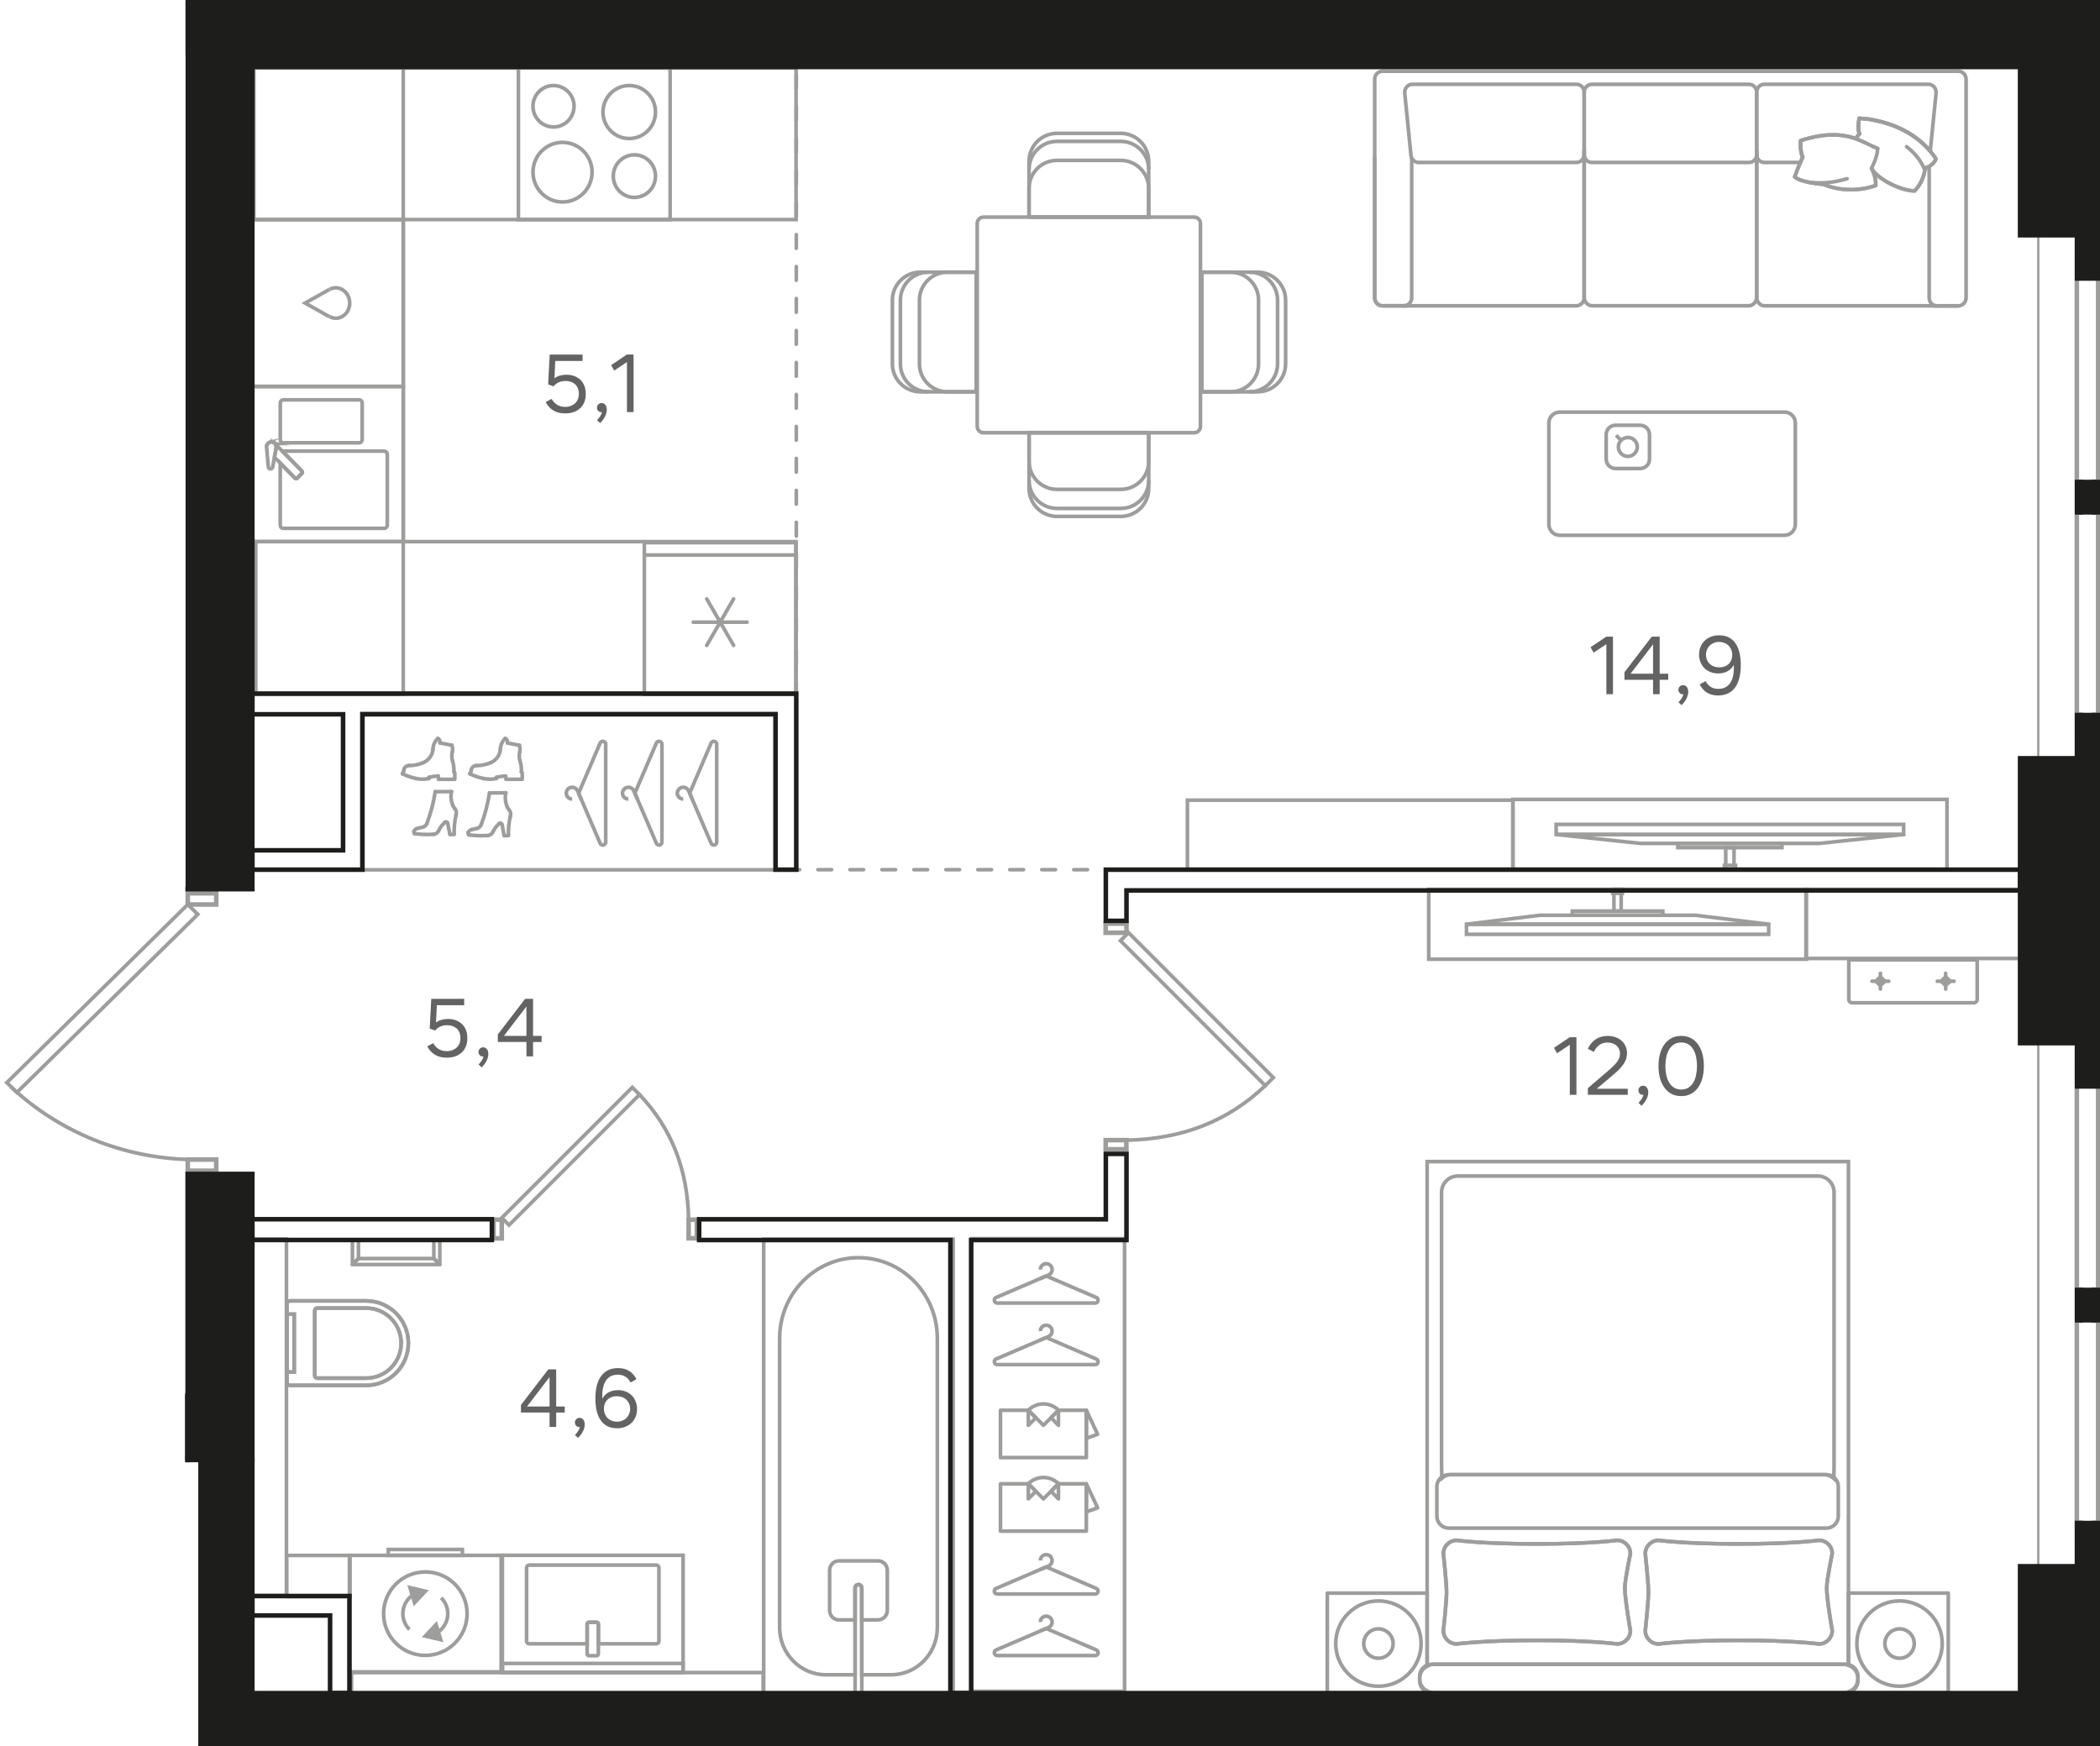 <?xml version="1.0" encoding="UTF-8"?><svg id="_Слой_1" xmlns="http://www.w3.org/2000/svg" xmlns:xlink="http://www.w3.org/1999/xlink" viewBox="0 0 459.66 382.25"><defs><clipPath id="clippath"><polygon points="40.62 0 40.62 194.07 0 194.07 0 257.03 40.53 257.03 40.53 320.13 43.4 320.13 43.4 382.25 459.66 382.25 459.66 0 40.62 0" fill="none"/></clipPath><clipPath id="clippath-1"><polygon points="40.62 0 40.62 194.07 0 194.07 0 257.03 40.53 257.03 40.53 320.13 43.4 320.13 43.4 382.25 459.66 382.25 459.66 0 40.62 0" fill="none"/></clipPath><clipPath id="clippath-2"><polygon points="40.62 0 40.62 194.07 0 194.07 0 257.03 40.53 257.03 40.53 320.13 43.4 320.13 43.4 382.25 459.66 382.25 459.66 0 40.62 0" fill="none"/></clipPath><clipPath id="clippath-3"><polygon points="40.62 0 40.62 194.07 0 194.07 0 257.03 40.53 257.03 40.53 320.13 43.4 320.13 43.4 382.25 459.66 382.25 459.66 0 40.62 0" fill="none"/></clipPath><clipPath id="clippath-4"><polygon points="40.62 0 40.62 194.07 0 194.07 0 257.03 40.53 257.03 40.53 320.13 43.4 320.13 43.4 382.25 459.66 382.25 459.66 0 40.62 0" fill="none"/></clipPath><clipPath id="clippath-5"><polygon points="40.62 0 40.62 194.07 0 194.07 0 257.03 40.53 257.03 40.53 320.13 43.4 320.13 43.4 382.25 459.66 382.25 459.66 0 40.62 0" fill="none"/></clipPath><clipPath id="clippath-6"><polygon points="40.62 0 40.62 194.07 0 194.07 0 257.03 40.53 257.03 40.53 320.13 43.4 320.13 43.4 382.25 459.66 382.25 459.66 0 40.62 0" fill="none"/></clipPath><clipPath id="clippath-7"><polygon points="40.62 0 40.62 194.07 0 194.07 0 257.03 40.53 257.03 40.53 320.13 43.4 320.13 43.4 382.25 459.66 382.25 459.66 0 40.62 0" fill="none"/></clipPath><clipPath id="clippath-8"><polygon points="40.62 0 40.62 194.07 0 194.07 0 257.03 40.53 257.03 40.53 320.13 43.4 320.13 43.4 382.25 459.66 382.25 459.66 0 40.62 0" fill="none"/></clipPath><clipPath id="clippath-9"><polygon points="40.62 0 40.62 194.07 0 194.07 0 257.03 40.53 257.03 40.53 320.13 43.4 320.13 43.4 382.25 459.66 382.25 459.66 0 40.62 0" fill="none"/></clipPath><clipPath id="clippath-10"><polygon points="40.62 0 40.62 194.07 0 194.07 0 257.03 40.53 257.03 40.53 320.13 43.4 320.13 43.4 382.25 459.66 382.25 459.66 0 40.62 0" fill="none"/></clipPath><clipPath id="clippath-11"><polygon points="40.62 0 40.62 194.07 0 194.07 0 257.03 40.53 257.03 40.53 320.13 43.4 320.13 43.4 382.25 459.66 382.25 459.66 0 40.62 0" fill="none"/></clipPath><clipPath id="clippath-12"><polygon points="40.62 0 40.62 194.07 0 194.07 0 257.03 40.53 257.03 40.53 320.13 43.4 320.13 43.4 382.25 459.66 382.25 459.66 0 40.62 0" fill="none"/></clipPath><clipPath id="clippath-13"><polygon points="40.62 0 40.62 194.07 0 194.07 0 257.03 40.53 257.03 40.53 320.13 43.4 320.13 43.4 382.25 459.66 382.25 459.66 0 40.62 0" fill="none"/></clipPath><clipPath id="clippath-14"><polygon points="40.62 0 40.62 194.07 0 194.07 0 257.03 40.53 257.03 40.53 320.13 43.4 320.13 43.4 382.25 459.66 382.25 459.66 0 40.62 0" fill="none"/></clipPath><clipPath id="clippath-15"><polygon points="40.62 0 40.62 194.07 0 194.07 0 257.03 40.53 257.03 40.53 320.13 43.4 320.13 43.4 382.25 459.66 382.25 459.66 0 40.62 0" fill="none"/></clipPath><clipPath id="clippath-16"><polygon points="40.62 0 40.62 194.07 0 194.07 0 257.03 40.53 257.03 40.53 320.13 43.4 320.13 43.4 382.25 459.66 382.25 459.66 0 40.62 0" fill="none"/></clipPath><clipPath id="clippath-17"><polygon points="40.62 0 40.62 194.07 0 194.07 0 257.03 40.53 257.03 40.53 320.13 43.4 320.13 43.4 382.25 459.66 382.25 459.66 0 40.62 0" fill="none"/></clipPath><clipPath id="clippath-18"><polygon points="40.62 0 40.62 194.07 0 194.07 0 257.03 40.53 257.03 40.53 320.13 43.4 320.13 43.4 382.25 459.66 382.25 459.66 0 40.62 0" fill="none"/></clipPath><clipPath id="clippath-19"><polygon points="40.62 0 40.62 194.07 0 194.07 0 257.03 40.53 257.03 40.53 320.13 43.4 320.13 43.4 382.25 459.66 382.25 459.66 0 40.62 0" fill="none"/></clipPath><clipPath id="clippath-20"><polygon points="40.62 0 40.62 194.07 0 194.07 0 257.03 40.53 257.03 40.53 320.13 43.4 320.13 43.4 382.25 459.66 382.25 459.66 0 40.62 0" fill="none"/></clipPath><clipPath id="clippath-21"><polygon points="40.62 0 40.62 194.07 0 194.07 0 257.03 40.53 257.03 40.53 320.13 43.4 320.13 43.4 382.25 459.66 382.25 459.66 0 40.62 0" fill="none"/></clipPath><clipPath id="clippath-22"><polygon points="40.62 0 40.62 194.07 0 194.07 0 257.03 40.53 257.03 40.53 320.13 43.4 320.13 43.4 382.25 459.66 382.25 459.66 0 40.62 0" fill="none"/></clipPath><clipPath id="clippath-23"><polygon points="40.62 0 40.62 194.07 0 194.07 0 257.03 40.53 257.03 40.53 320.13 43.4 320.13 43.4 382.25 459.66 382.25 459.66 0 40.62 0" fill="none"/></clipPath><clipPath id="clippath-24"><polygon points="40.62 0 40.62 194.07 0 194.07 0 257.03 40.53 257.03 40.53 320.13 43.4 320.13 43.4 382.25 459.66 382.25 459.66 0 40.62 0" fill="none"/></clipPath><clipPath id="clippath-25"><polygon points="40.62 0 40.62 194.07 0 194.07 0 257.03 40.53 257.03 40.53 320.13 43.4 320.13 43.4 382.25 459.66 382.25 459.66 0 40.62 0" fill="none"/></clipPath><clipPath id="clippath-26"><polygon points="40.62 0 40.62 194.07 0 194.07 0 257.03 40.53 257.03 40.53 320.13 43.4 320.13 43.4 382.25 459.66 382.25 459.66 0 40.62 0" fill="none"/></clipPath><clipPath id="clippath-27"><polygon points="40.62 0 40.62 194.07 0 194.07 0 257.03 40.53 257.03 40.53 320.13 43.4 320.13 43.4 382.25 459.66 382.25 459.66 0 40.62 0" fill="none"/></clipPath><clipPath id="clippath-28"><polygon points="40.62 0 40.62 194.07 0 194.07 0 257.03 40.53 257.03 40.53 320.13 43.4 320.13 43.4 382.25 459.66 382.25 459.66 0 40.62 0" fill="none"/></clipPath><clipPath id="clippath-29"><polygon points="40.62 0 40.62 194.07 0 194.07 0 257.03 40.53 257.03 40.53 320.13 43.4 320.13 43.4 382.25 459.66 382.25 459.66 0 40.62 0" fill="none"/></clipPath><clipPath id="clippath-30"><polygon points="40.62 0 40.62 194.07 0 194.07 0 257.03 40.53 257.03 40.53 320.13 43.4 320.13 43.4 382.25 459.66 382.25 459.66 0 40.62 0" fill="none"/></clipPath><clipPath id="clippath-31"><polygon points="40.62 0 40.62 194.07 0 194.07 0 257.03 40.53 257.03 40.53 320.13 43.4 320.13 43.4 382.25 459.66 382.25 459.66 0 40.62 0" fill="none"/></clipPath><clipPath id="clippath-32"><polygon points="40.62 0 40.62 194.07 0 194.07 0 257.03 40.53 257.03 40.53 320.13 43.4 320.13 43.4 382.25 459.66 382.25 459.66 0 40.62 0" fill="none"/></clipPath><clipPath id="clippath-33"><polygon points="40.62 0 40.62 194.07 0 194.07 0 257.03 40.53 257.03 40.53 320.13 43.4 320.13 43.4 382.25 459.66 382.25 459.66 0 40.62 0" fill="none"/></clipPath><clipPath id="clippath-34"><polygon points="40.62 0 40.62 194.07 0 194.07 0 257.03 40.53 257.03 40.53 320.13 43.4 320.13 43.4 382.25 459.66 382.25 459.66 0 40.62 0" fill="none"/></clipPath><clipPath id="clippath-35"><polygon points="40.62 0 40.62 194.07 0 194.07 0 257.03 40.53 257.03 40.53 320.13 43.4 320.13 43.4 382.25 459.66 382.25 459.66 0 40.62 0" fill="none"/></clipPath><clipPath id="clippath-36"><polygon points="40.62 0 40.62 194.07 0 194.07 0 257.03 40.53 257.03 40.53 320.13 43.4 320.13 43.4 382.25 459.66 382.25 459.66 0 40.62 0" fill="none"/></clipPath><clipPath id="clippath-37"><polygon points="40.62 0 40.62 194.07 0 194.07 0 257.03 40.53 257.03 40.53 320.13 43.4 320.13 43.4 382.25 459.66 382.25 459.66 0 40.62 0" fill="none"/></clipPath><clipPath id="clippath-38"><polygon points="40.62 0 40.62 194.07 0 194.07 0 257.03 40.53 257.03 40.53 320.13 43.4 320.13 43.4 382.25 459.66 382.25 459.66 0 40.62 0" fill="none"/></clipPath><clipPath id="clippath-39"><polygon points="40.62 0 40.62 194.07 0 194.07 0 257.03 40.53 257.03 40.53 320.13 43.4 320.13 43.4 382.25 459.66 382.25 459.66 0 40.62 0" fill="none"/></clipPath><clipPath id="clippath-40"><polygon points="40.62 0 40.62 194.07 0 194.07 0 257.03 40.53 257.03 40.53 320.13 43.4 320.13 43.4 382.25 459.66 382.25 459.66 0 40.62 0" fill="none"/></clipPath><clipPath id="clippath-41"><polygon points="40.62 0 40.62 194.07 0 194.07 0 257.03 40.53 257.03 40.53 320.13 43.4 320.13 43.4 382.25 459.66 382.25 459.66 0 40.62 0" fill="none"/></clipPath><clipPath id="clippath-42"><polygon points="40.62 0 40.62 194.07 0 194.07 0 257.03 40.53 257.03 40.53 320.13 43.4 320.13 43.4 382.25 459.66 382.25 459.66 0 40.62 0" fill="none"/></clipPath><clipPath id="clippath-43"><polygon points="40.62 0 40.62 194.07 0 194.07 0 257.03 40.53 257.03 40.53 320.13 43.4 320.13 43.4 382.25 459.66 382.25 459.66 0 40.62 0" fill="none"/></clipPath><clipPath id="clippath-44"><polygon points="40.62 0 40.62 194.07 0 194.07 0 257.03 40.53 257.03 40.53 320.13 43.4 320.13 43.4 382.25 459.66 382.25 459.66 0 40.62 0" fill="none"/></clipPath><clipPath id="clippath-45"><polygon points="40.62 0 40.62 194.07 0 194.07 0 257.03 40.53 257.03 40.53 320.13 43.4 320.13 43.4 382.25 459.66 382.25 459.66 0 40.62 0" fill="none"/></clipPath><clipPath id="clippath-46"><polygon points="40.62 0 40.62 194.07 0 194.07 0 257.03 40.53 257.03 40.53 320.13 43.4 320.13 43.4 382.25 459.66 382.25 459.66 0 40.62 0" fill="none"/></clipPath></defs><g clip-path="url(#clippath)"><path d="M175.73,404.62v-22.65h-1.52v22.65c0,.4.34.72.76.72s.76-.32.76-.72Z" fill="none" stroke="#9d9d9c" stroke-miterlimit="10" stroke-width=".8"/><polygon points="166.4 438.28 141.7 438.28 141.7 381.94 208.24 381.94 208.24 438.28 184.04 438.28 166.4 438.28" fill="none" stroke="#9d9d9c" stroke-linecap="round" stroke-linejoin="round" stroke-width=".8"/><path d="M180.75,366.66h6.42v-18.99c0-.42.33-.75.73-.75s.73.34.73.75v18.99h6.42c5.59,0,10.12-4.63,10.12-10.35v-63.29c0-9.76-7.73-17.67-17.26-17.67s-17.26,7.91-17.26,17.67v63.29c0,5.71,4.53,10.35,10.11,10.35Z" fill="none" stroke="#9d9d9c" stroke-miterlimit="10" stroke-width=".8"/><path d="M188.63,347.67v23.62h-1.46v-23.62c0-.42.33-.75.73-.75s.73.33.73.75Z" fill="none" stroke="#9d9d9c" stroke-miterlimit="10" stroke-width=".8"/></g><rect x="167.16" y="271.29" width="41.47" height="99.99" fill="none" stroke="#9d9d9c" stroke-miterlimit="10" stroke-width=".8"/><g clip-path="url(#clippath-1)"><path d="M183.61,354.64h3.56v-6.97c0-.42.33-.75.73-.75s.73.34.73.75v6.97h3.56c1.12,0,2.03-.93,2.03-2.07v-8.78c0-1.14-.91-2.07-2.03-2.07h-8.57c-1.12,0-2.03.93-2.03,2.07v8.78c0,1.14.9,2.07,2.03,2.07Z" fill="none" stroke="#9d9d9c" stroke-miterlimit="10" stroke-width=".8"/><path d="M89.39,294.05h0c0,5.11-4.14,9.25-9.25,9.25h-16.66c-.38,0-.69-.31-.69-.69v-17.12c0-.39.31-.69.69-.69h16.66c5.11,0,9.25,4.14,9.25,9.25" fill="none" stroke="#9d9d9c" stroke-miterlimit="10" stroke-width=".8"/><path d="M87.81,294.05h0c0,4.24-3.43,7.67-7.67,7.67h-10.68c-.32,0-.57-.26-.57-.57v-14.2c0-.32.25-.57.57-.57h10.68c4.24,0,7.67,3.43,7.67,7.67" fill="none" stroke="#9d9d9c" stroke-miterlimit="10" stroke-width=".8"/></g><rect x="62.79" y="287.71" width="1.61" height="12.67" fill="none" stroke="#9d9d9c" stroke-miterlimit="10" stroke-width=".8"/><g clip-path="url(#clippath-2)"><path d="M89.39,294.05h0c0,5.11-4.14,9.25-9.25,9.25h-16.66c-.38,0-.69-.31-.69-.69v-17.12c0-.39.31-.69.69-.69h16.66c5.11,0,9.25,4.14,9.25,9.25Z" fill="none" stroke="#9d9d9c" stroke-miterlimit="10" stroke-width=".8"/><path d="M87.81,294.05h0c0,4.24-3.43,7.67-7.67,7.67h-10.68c-.32,0-.57-.26-.57-.57v-14.2c0-.32.25-.57.57-.57h10.68c4.24,0,7.67,3.43,7.67,7.67Z" fill="none" stroke="#9d9d9c" stroke-miterlimit="10" stroke-width=".8"/></g><rect x="62.79" y="287.71" width="1.61" height="12.67" fill="none" stroke="#9d9d9c" stroke-miterlimit="10" stroke-width=".8"/><rect x="54.87" y="271.27" width="7.83" height="78.06" fill="none" stroke="#9d9d9c" stroke-miterlimit="10" stroke-width=".8"/><rect x="62.74" y="340.53" width="13.87" height="9" fill="none" stroke="#9d9d9c" stroke-miterlimit="10" stroke-width=".8"/><line x1="77.14" y1="276.84" x2="78.46" y2="275.53" fill="none" stroke="#9d9d9c" stroke-miterlimit="10" stroke-width=".8"/><line x1="96.27" y1="276.84" x2="94.96" y2="275.53" fill="none" stroke="#9d9d9c" stroke-miterlimit="10" stroke-width=".8"/><polyline points="94.96 271.77 94.96 275.53 78.46 275.53 78.46 271.77" fill="none" stroke="#9d9d9c" stroke-linecap="round" stroke-linejoin="round" stroke-width=".8"/><polyline points="96.27 271.77 96.27 276.84 77.14 276.84 77.14 271.77" fill="none" stroke="#9d9d9c" stroke-linecap="round" stroke-linejoin="round" stroke-width=".8"/><line x1="77.14" y1="276.84" x2="78.46" y2="275.53" fill="none" stroke="#9d9d9c" stroke-linecap="round" stroke-linejoin="round" stroke-width=".8"/><line x1="96.27" y1="276.84" x2="94.96" y2="275.53" fill="none" stroke="#9d9d9c" stroke-linecap="round" stroke-linejoin="round" stroke-width=".8"/><g clip-path="url(#clippath-3)"><rect x="73.51" y="381.93" width="68.26" height="5.19" fill="none" stroke="#9d9d9c" stroke-miterlimit="10" stroke-width=".8"/></g><rect x="109.98" y="364.18" width="39.52" height="1.94" fill="none" stroke="#9d9d9c" stroke-miterlimit="10" stroke-width=".8"/><g clip-path="url(#clippath-4)"><path d="M115.84,359.88h12.68v-4.32c0-.21.17-.39.39-.39h1.67c.22,0,.39.17.39.39v4.32h12.67c.32,0,.59-.27.59-.59v-16.06c0-.32-.26-.58-.59-.58h-27.8c-.32,0-.58.26-.58.58v16.06c0,.32.26.59.58.59Z" fill="none" stroke="#9d9d9c" stroke-miterlimit="10" stroke-width=".8"/><path d="M128.91,355.17h1.67c.21,0,.39.18.39.39v6.54c0,.22-.18.39-.39.39h-1.67c-.22,0-.39-.17-.39-.39v-6.54c0-.21.17-.39.39-.39Z" fill="none" stroke="#9d9d9c" stroke-miterlimit="10" stroke-width=".8"/></g><rect x="109.96" y="340.5" width="39.56" height="25.62" fill="none" stroke="#9d9d9c" stroke-miterlimit="10" stroke-width=".8"/><rect x="76.49" y="340.52" width="33.21" height="25.51" fill="none" stroke="#9d9d9c" stroke-miterlimit="10" stroke-width=".8"/><polygon points="90.74 350.89 93.1 348.37 89.73 347.58 90.74 350.89" fill="#9d9d9c"/><polygon points="89.73 347.58 93.1 348.37 90.74 350.89 89.73 347.58" fill="none" stroke="#9d9d9c" stroke-miterlimit="10" stroke-width=".8"/><polygon points="93.1 358.19 96.46 358.97 95.46 355.67 93.1 358.19" fill="#9d9d9c"/><polygon points="96.46 358.97 93.09 358.19 95.45 355.67 96.46 358.97" fill="none" stroke="#9d9d9c" stroke-miterlimit="10" stroke-width=".8"/><g clip-path="url(#clippath-5)"><path d="M83.96,353.28c0,5.04,4.09,9.14,9.14,9.14s9.14-4.09,9.14-9.14-4.09-9.14-9.14-9.14-9.14,4.09-9.14,9.14Z" fill="none" stroke="#9d9d9c" stroke-miterlimit="10" stroke-width=".8"/><path d="M90.68,349c-1.49.85-2.5,2.44-2.5,4.28,0,1.35.55,2.58,1.44,3.47" fill="none" stroke="#9d9d9c" stroke-miterlimit="10" stroke-width=".8"/><path d="M95.51,357.56c1.49-.85,2.5-2.44,2.5-4.28,0-1.36-.55-2.58-1.44-3.47" fill="none" stroke="#9d9d9c" stroke-miterlimit="10" stroke-width=".8"/></g><rect x="84.99" y="339.23" width="16.22" height="1.29" fill="none" stroke="#9d9d9c" stroke-miterlimit="10" stroke-width=".8"/><rect x="76.94" y="366.18" width="90.11" height="5.2" fill="none" stroke="#9d9d9c" stroke-miterlimit="10" stroke-width=".8"/><g clip-path="url(#clippath-6)"><rect x="245.83" y="381.91" width="33.22" height="33.22" fill="none" stroke="#9d9d9c" stroke-miterlimit="10" stroke-width=".8"/><rect x="279.13" y="381.79" width="33.21" height="33.21" fill="none" stroke="#9d9d9c" stroke-miterlimit="10" stroke-width=".8"/><rect x="364.93" y="381.85" width="33.22" height="33.22" fill="none" stroke="#9d9d9c" stroke-miterlimit="10" stroke-width=".8"/><rect x="245.8" y="381.86" width="195.97" height="33.22" fill="none" stroke="#9d9d9c" stroke-miterlimit="10" stroke-width=".8"/><rect x="212.57" y="381.91" width="33.22" height="85.13" fill="none" stroke="#9d9d9c" stroke-miterlimit="10" stroke-width=".8"/></g><rect x="141.04" y="118.8" width="33.21" height="33.21" fill="none" stroke="#9d9d9c" stroke-miterlimit="10" stroke-width=".8"/><line x1="141.04" y1="121.51" x2="174.26" y2="121.51" fill="none" stroke="#9d9d9c" stroke-miterlimit="10" stroke-width=".8"/><line x1="151.75" y1="136.21" x2="163.52" y2="136.21" fill="none" stroke="#9d9d9c" stroke-linecap="round" stroke-linejoin="round" stroke-width=".8"/><line x1="154.69" y1="141.3" x2="160.58" y2="131.11" fill="none" stroke="#9d9d9c" stroke-linecap="round" stroke-linejoin="round" stroke-width=".8"/><line x1="154.69" y1="131.11" x2="160.58" y2="141.3" fill="none" stroke="#9d9d9c" stroke-linecap="round" stroke-linejoin="round" stroke-width=".8"/><rect x="55.06" y="84.64" width="33.21" height="33.92" fill="none" stroke="#9d9d9c" stroke-miterlimit="10" stroke-width=".8"/><g clip-path="url(#clippath-7)"><path d="M79.28,96.26v-8.05c0-.37-.29-.67-.66-.67h-16.61c-.36,0-.66.3-.66.67v8.05c0,.38.3.68.66.68h16.61c.37,0,.66-.3.66-.68Z" fill="none" stroke="#9d9d9c" stroke-miterlimit="10" stroke-width=".8"/><path d="M61.34,115v-13.62l3.24,3.31c.13.13.33.13.46,0l1.05-1.07c.13-.13.13-.34,0-.48l-4.22-4.31s.08-.06.13-.06h22.1c.37,0,.67.3.67.68v15.54c0,.37-.3.68-.67.68h-22.1c-.37,0-.67-.3-.67-.68Z" fill="none" stroke="#9d9d9c" stroke-miterlimit="10" stroke-width=".8"/><path d="M58.34,97.89s0-.04,0-.06v.06Z" fill="none" stroke="#9d9d9c" stroke-miterlimit="10" stroke-width=".8"/><path d="M59.23,96.79c.06-.01.12-.03.19-.03-.07,0-.13.02-.19.03Z" fill="none" stroke="#9d9d9c" stroke-miterlimit="10" stroke-width=".8"/><path d="M58.43,97.41c-.03.07-.04.15-.06.23.01-.08.02-.15.06-.23Z" fill="none" stroke="#9d9d9c" stroke-miterlimit="10" stroke-width=".8"/><path d="M58.57,97.19s.04-.08.07-.11c0,0,.01,0,.02-.01-.04.04-.06.08-.09.12Z" fill="none" stroke="#9d9d9c" stroke-miterlimit="10" stroke-width=".8"/><path d="M60.12,97.05s.03.02.04.03h.01s-.04-.01-.05-.03Z" fill="none" stroke="#9d9d9c" stroke-miterlimit="10" stroke-width=".8"/><path d="M64.58,104.69l-4.51-4.6.4-2.18c.01-.3-.09-.57-.27-.77l5.89,6.01c.13.13.13.35,0,.48l-1.05,1.07c-.13.13-.33.13-.46,0Z" fill="none" stroke="#9d9d9c" stroke-miterlimit="10" stroke-width=".8"/><path d="M59.01,96.84s-.08.05-.12.07c.04-.02.08-.06.12-.07Z" fill="none" stroke="#9d9d9c" stroke-miterlimit="10" stroke-width=".8"/><path d="M59.82,96.85s-.11-.03-.16-.04c.05.01.11.02.16.04Z" fill="none" stroke="#9d9d9c" stroke-miterlimit="10" stroke-width=".8"/><path d="M58.72,102.21c.05.57.86.61.96.05l.8-4.36c.03-.61-.43-1.12-1.02-1.15-.59-.03-1.09.44-1.12,1.04l.39,4.41Z" fill="none" stroke="#9d9d9c" stroke-miterlimit="10" stroke-width=".8"/></g><rect x="55.06" y="48.1" width="33.21" height="36.48" fill="none" stroke="#9d9d9c" stroke-miterlimit="10" stroke-width=".8"/><g clip-path="url(#clippath-8)"><path d="M72.14,63.36c1.28-.72,2.82-.32,3.74.9.89,1.22.89,2.96,0,4.18-.92,1.22-2.46,1.59-3.74.87" fill="none" stroke="#9d9d9c" stroke-miterlimit="10" stroke-width=".8"/></g><polyline points="72.11 63.36 66.79 66.35 72.11 69.34" fill="none" stroke="#9d9d9c" stroke-miterlimit="10" stroke-width=".8"/><rect x="113.47" y="14.87" width="33.21" height="33.21" fill="none" stroke="#9d9d9c" stroke-miterlimit="10" stroke-width=".8"/><g clip-path="url(#clippath-9)"><path d="M138.86,33.9c2.55,0,4.62,2.09,4.62,4.66s-2.07,4.66-4.62,4.66-4.62-2.09-4.62-4.66,2.07-4.66,4.62-4.66Z" fill="none" stroke="#9d9d9c" stroke-miterlimit="10" stroke-width=".8"/><path d="M123.13,31.17c3.57,0,6.47,2.92,6.47,6.52s-2.9,6.53-6.47,6.53-6.47-2.92-6.47-6.53,2.9-6.52,6.47-6.52Z" fill="none" stroke="#9d9d9c" stroke-miterlimit="10" stroke-width=".8"/><path d="M121.16,18.73c2.48,0,4.49,2.03,4.49,4.53s-2.01,4.54-4.49,4.54-4.5-2.03-4.5-4.54,2.01-4.53,4.5-4.53Z" fill="none" stroke="#9d9d9c" stroke-miterlimit="10" stroke-width=".8"/><ellipse cx="137.73" cy="24.53" rx="5.75" ry="5.8" fill="none" stroke="#9d9d9c" stroke-miterlimit="10" stroke-width=".8"/></g><rect x="55.98" y="118.58" width="118.23" height="33.21" fill="none" stroke="#9d9d9c" stroke-miterlimit="10" stroke-width=".8"/><rect x="55.58" y="14.86" width="118.67" height="33.21" fill="none" stroke="#9d9d9c" stroke-miterlimit="10" stroke-width=".8"/><rect x="55.06" y="14.86" width="33.21" height="137.09" fill="none" stroke="#9d9d9c" stroke-miterlimit="10" stroke-width=".8"/><g clip-path="url(#clippath-10)"><rect x="26.55" y="319" width="17.96" height="84.27" fill="none" stroke="#9d9d9c" stroke-miterlimit="10" stroke-width=".8"/><path d="M39.35,350.09c.19-.92.19-1.87,0-2.79" fill="none" stroke="#9d9d9c" stroke-linecap="round" stroke-linejoin="round" stroke-width=".8"/><path d="M39.09,350.1c-.17.66-.27,1.34-.29,2.03" fill="none" stroke="#9d9d9c" stroke-linecap="round" stroke-linejoin="round" stroke-width=".8"/><path d="M38.8,352.13c.23.04.47.07.71.1" fill="none" stroke="#9d9d9c" stroke-linecap="round" stroke-linejoin="round" stroke-width=".8"/><path d="M35.47,355.27c.79.25,1.61.35,2.44.3" fill="none" stroke="#9d9d9c" stroke-linecap="round" stroke-linejoin="round" stroke-width=".8"/><path d="M35.46,355.27c-.6-.19-1.25-.21-1.87-.06" fill="none" stroke="#9d9d9c" stroke-linecap="round" stroke-linejoin="round" stroke-width=".8"/><path d="M32.05,355.12c.49.17,1.03.2,1.54.08" fill="none" stroke="#9d9d9c" stroke-linecap="round" stroke-linejoin="round" stroke-width=".8"/><path d="M30.56,352.05c.19.36.59.55.99.46" fill="none" stroke="#9d9d9c" stroke-linecap="round" stroke-linejoin="round" stroke-width=".8"/><path d="M32.86,350.97c-.88.06-1.7.45-2.31,1.08" fill="none" stroke="#9d9d9c" stroke-linecap="round" stroke-linejoin="round" stroke-width=".8"/><path d="M32.87,350.99c1.31-.09,2.46-.9,2.99-2.09" fill="none" stroke="#9d9d9c" stroke-linecap="round" stroke-linejoin="round" stroke-width=".8"/><path d="M35.85,348.89c.44-.98.66-2.05.66-3.12" fill="none" stroke="#9d9d9c" stroke-linecap="round" stroke-linejoin="round" stroke-width=".8"/><path d="M37.69,344.57c-.66,0-1.19.54-1.19,1.19" fill="none" stroke="#9d9d9c" stroke-linecap="round" stroke-linejoin="round" stroke-width=".8"/><path d="M39.34,347.3c-.22-1.04-.57-2.06-1.04-3.02" fill="none" stroke="#9d9d9c" stroke-linecap="round" stroke-linejoin="round" stroke-width=".8"/><path d="M39.35,335.32c.19-.92.19-1.87,0-2.79" fill="none" stroke="#9d9d9c" stroke-linecap="round" stroke-linejoin="round" stroke-width=".8"/><path d="M39.09,335.34c-.17.66-.27,1.34-.29,2.03" fill="none" stroke="#9d9d9c" stroke-linecap="round" stroke-linejoin="round" stroke-width=".8"/><path d="M38.8,337.36c.23.04.47.07.71.1" fill="none" stroke="#9d9d9c" stroke-linecap="round" stroke-linejoin="round" stroke-width=".8"/><path d="M35.47,340.5c.79.25,1.61.35,2.44.3" fill="none" stroke="#9d9d9c" stroke-linecap="round" stroke-linejoin="round" stroke-width=".8"/><path d="M35.46,340.51c-.6-.19-1.25-.21-1.87-.07" fill="none" stroke="#9d9d9c" stroke-linecap="round" stroke-linejoin="round" stroke-width=".8"/><path d="M32.05,340.36c.49.18,1.03.2,1.54.08" fill="none" stroke="#9d9d9c" stroke-linecap="round" stroke-linejoin="round" stroke-width=".8"/><path d="M30.56,337.29c.19.36.59.55.99.46" fill="none" stroke="#9d9d9c" stroke-linecap="round" stroke-linejoin="round" stroke-width=".8"/><path d="M32.86,336.21c-.88.06-1.7.45-2.31,1.08" fill="none" stroke="#9d9d9c" stroke-linecap="round" stroke-linejoin="round" stroke-width=".8"/><path d="M32.87,336.23c1.31-.09,2.46-.9,2.99-2.09" fill="none" stroke="#9d9d9c" stroke-linecap="round" stroke-linejoin="round" stroke-width=".8"/><path d="M35.85,334.13c.44-.98.66-2.05.66-3.12" fill="none" stroke="#9d9d9c" stroke-linecap="round" stroke-linejoin="round" stroke-width=".8"/><path d="M37.69,329.81c-.66,0-1.19.53-1.19,1.19" fill="none" stroke="#9d9d9c" stroke-linecap="round" stroke-linejoin="round" stroke-width=".8"/><path d="M39.34,332.54c-.22-1.04-.57-2.06-1.04-3.02" fill="none" stroke="#9d9d9c" stroke-linecap="round" stroke-linejoin="round" stroke-width=".8"/><path d="M39.35,373.74c.19-.92.19-1.87,0-2.79" fill="none" stroke="#9d9d9c" stroke-linecap="round" stroke-linejoin="round" stroke-width=".8"/><path d="M39.09,373.76c-.17.66-.27,1.34-.29,2.03" fill="none" stroke="#9d9d9c" stroke-linecap="round" stroke-linejoin="round" stroke-width=".8"/><path d="M38.8,375.78c.23.04.47.07.71.1" fill="none" stroke="#9d9d9c" stroke-linecap="round" stroke-linejoin="round" stroke-width=".8"/><path d="M35.47,378.92c.79.25,1.61.35,2.44.3" fill="none" stroke="#9d9d9c" stroke-linecap="round" stroke-linejoin="round" stroke-width=".8"/><path d="M35.46,378.93c-.6-.19-1.25-.21-1.87-.06" fill="none" stroke="#9d9d9c" stroke-linecap="round" stroke-linejoin="round" stroke-width=".8"/><path d="M32.05,378.78c.49.17,1.03.2,1.54.08" fill="none" stroke="#9d9d9c" stroke-linecap="round" stroke-linejoin="round" stroke-width=".8"/><path d="M30.56,375.71c.19.36.59.55.99.46" fill="none" stroke="#9d9d9c" stroke-linecap="round" stroke-linejoin="round" stroke-width=".8"/><path d="M32.86,374.63c-.88.06-1.7.45-2.31,1.08" fill="none" stroke="#9d9d9c" stroke-linecap="round" stroke-linejoin="round" stroke-width=".8"/><path d="M32.87,374.65c1.31-.09,2.46-.9,2.99-2.09" fill="none" stroke="#9d9d9c" stroke-linecap="round" stroke-linejoin="round" stroke-width=".8"/><path d="M35.85,372.55c.44-.98.66-2.05.66-3.12" fill="none" stroke="#9d9d9c" stroke-linecap="round" stroke-linejoin="round" stroke-width=".8"/><path d="M37.69,368.23c-.66,0-1.19.54-1.19,1.19" fill="none" stroke="#9d9d9c" stroke-linecap="round" stroke-linejoin="round" stroke-width=".8"/><path d="M39.34,370.96c-.22-1.04-.57-2.06-1.04-3.02" fill="none" stroke="#9d9d9c" stroke-linecap="round" stroke-linejoin="round" stroke-width=".8"/></g><polyline points="240.25 314.01 237.79 308.75 237.79 314.9 240.25 314.01" fill="none" stroke="#9d9d9c" stroke-linecap="round" stroke-linejoin="round" stroke-width=".8"/><polyline points="231.68 308.75 230.04 310.39 231.68 312.04 231.68 308.75" fill="none" stroke="#9d9d9c" stroke-linecap="round" stroke-linejoin="round" stroke-width=".8"/><polyline points="226.73 310.39 225.09 308.75 225.09 312.04 226.73 310.39" fill="none" stroke="#9d9d9c" stroke-linecap="round" stroke-linejoin="round" stroke-width=".8"/><polyline points="218.99 308.75 218.99 319.11 237.78 319.11 237.78 308.75 231.68 308.75 228.39 312.04 225.09 308.75 218.99 308.75" fill="none" stroke="#9d9d9c" stroke-linecap="round" stroke-linejoin="round" stroke-width=".8"/><g clip-path="url(#clippath-11)"><path d="M231.69,308.74c-.87-.88-2.06-1.38-3.3-1.38s-2.43.5-3.3,1.38" fill="none" stroke="#9d9d9c" stroke-linecap="round" stroke-linejoin="round" stroke-width=".8"/></g><polyline points="240.25 330.11 237.79 324.85 237.79 331 240.25 330.11" fill="none" stroke="#9d9d9c" stroke-linecap="round" stroke-linejoin="round" stroke-width=".8"/><polyline points="231.68 324.85 230.04 326.49 231.68 328.15 231.68 324.85" fill="none" stroke="#9d9d9c" stroke-linecap="round" stroke-linejoin="round" stroke-width=".8"/><polyline points="226.73 326.49 225.09 324.85 225.09 328.15 226.73 326.49" fill="none" stroke="#9d9d9c" stroke-linecap="round" stroke-linejoin="round" stroke-width=".8"/><polyline points="218.99 324.85 218.99 335.21 237.78 335.21 237.78 324.85 231.68 324.85 228.39 328.15 225.09 324.85 218.99 324.85" fill="none" stroke="#9d9d9c" stroke-linecap="round" stroke-linejoin="round" stroke-width=".8"/><g clip-path="url(#clippath-12)"><path d="M231.69,324.84c-.87-.88-2.06-1.38-3.3-1.38s-2.43.5-3.3,1.38" fill="none" stroke="#9d9d9c" stroke-linecap="round" stroke-linejoin="round" stroke-width=".8"/><rect x="331.13" y="175.02" width="95.04" height="15.29" fill="none" stroke="#9d9d9c" stroke-miterlimit="10" stroke-width=".8"/><rect x="340.62" y="180.49" width="76.06" height="2.21" fill="none" stroke="#9d9d9c" stroke-miterlimit="10" stroke-width=".8"/><polygon points="340.62 182.69 416.68 182.69 398.22 184.65 359.08 184.65 340.62 182.69" fill="none" stroke="#9d9d9c" stroke-miterlimit="10" stroke-width=".8"/><rect x="377.74" y="185.57" width="1.81" height="4.74" fill="none" stroke="#9d9d9c" stroke-miterlimit="10" stroke-width=".8"/><rect x="367.26" y="184.65" width="22.78" height=".92" fill="none" stroke="#9d9d9c" stroke-miterlimit="10" stroke-width=".8"/><rect x="377.46" y="189.45" width="2.43" height=".87" fill="none" stroke="#9d9d9c" stroke-miterlimit="10" stroke-width=".8"/><rect x="259.91" y="175.18" width="71.26" height="15.13" fill="none" stroke="#9d9d9c" stroke-miterlimit="10" stroke-width=".8"/><path d="M273.5,59.58c3.38,0,6.14,2.75,6.14,6.13v13.94c0,3.39-2.75,6.13-6.14,6.13" fill="none" stroke="#9d9d9c" stroke-miterlimit="10" stroke-width=".8"/><path d="M263.05,85.78h6.3c3.39,0,6.13-2.74,6.13-6.13v-13.93c0-3.39-2.75-6.13-6.13-6.13h-6.3v26.2Z" fill="none" stroke="#9d9d9c" stroke-miterlimit="10" stroke-width=".8"/><path d="M263.05,85.78h12.22c3.39,0,6.13-2.74,6.13-6.13v-13.93c0-3.39-2.74-6.13-6.13-6.13h-12.22v26.2Z" fill="none" stroke="#9d9d9c" stroke-miterlimit="10" stroke-width=".8"/><path d="M225.24,105.17c0,3.38,2.75,6.14,6.13,6.14h13.94c3.39,0,6.13-2.75,6.13-6.14" fill="none" stroke="#9d9d9c" stroke-miterlimit="10" stroke-width=".8"/><path d="M251.44,94.71v6.3c0,3.39-2.74,6.13-6.13,6.13h-13.93c-3.39,0-6.13-2.75-6.13-6.13v-6.3h26.2Z" fill="none" stroke="#9d9d9c" stroke-miterlimit="10" stroke-width=".8"/><path d="M251.44,94.71v12.22c0,3.39-2.74,6.13-6.13,6.13h-13.93c-3.39,0-6.13-2.74-6.13-6.13v-12.22h26.2Z" fill="none" stroke="#9d9d9c" stroke-miterlimit="10" stroke-width=".8"/><path d="M251.44,37.09c0-3.38-2.75-6.14-6.13-6.14h-13.94c-3.39,0-6.13,2.75-6.13,6.14" fill="none" stroke="#9d9d9c" stroke-miterlimit="10" stroke-width=".8"/><path d="M225.24,47.54v-6.3c0-3.39,2.74-6.13,6.13-6.13h13.93c3.39,0,6.13,2.75,6.13,6.13v6.3h-26.2Z" fill="none" stroke="#9d9d9c" stroke-miterlimit="10" stroke-width=".8"/><path d="M225.24,47.54v-12.22c0-3.39,2.74-6.13,6.13-6.13h13.93c3.39,0,6.13,2.74,6.13,6.13v12.22h-26.2Z" fill="none" stroke="#9d9d9c" stroke-miterlimit="10" stroke-width=".8"/><path d="M203.22,59.58c-3.38,0-6.14,2.75-6.14,6.13v13.94c0,3.39,2.75,6.13,6.14,6.13" fill="none" stroke="#9d9d9c" stroke-miterlimit="10" stroke-width=".8"/><path d="M213.68,85.78h-6.3c-3.39,0-6.13-2.74-6.13-6.13v-13.93c0-3.39,2.75-6.13,6.13-6.13h6.3v26.2Z" fill="none" stroke="#9d9d9c" stroke-miterlimit="10" stroke-width=".8"/><path d="M213.68,85.78h-12.22c-3.39,0-6.13-2.74-6.13-6.13v-13.93c0-3.39,2.74-6.13,6.13-6.13h12.22v26.2Z" fill="none" stroke="#9d9d9c" stroke-miterlimit="10" stroke-width=".8"/><path d="M215.3,47.53h46.07c.77,0,1.39.62,1.39,1.39v44.43c0,.77-.62,1.39-1.39,1.39h-46.08c-.77,0-1.39-.62-1.39-1.39v-44.43c0-.77.62-1.39,1.39-1.39Z" fill="none" stroke="#9d9d9c" stroke-miterlimit="10" stroke-width=".8"/><path d="M307.98,66.95h-5.41c-.92,0-1.67-.79-1.67-1.76V17.37c0-.97.74-1.77,1.67-1.77h126.11c.92,0,1.67.8,1.67,1.77v47.82c0,.97-.75,1.76-1.67,1.76h-5.27" fill="none" stroke="#9d9d9c" stroke-linecap="round" stroke-linejoin="round" stroke-width=".8"/><path d="M307.33,66.95h37.69c.95,0,1.73-.82,1.73-1.83v-32.18" fill="none" stroke="#9d9d9c" stroke-linecap="round" stroke-linejoin="round" stroke-width=".8"/><path d="M423.94,66.95h-37.69c-.95,0-1.73-.82-1.73-1.83v-32.18" fill="none" stroke="#9d9d9c" stroke-linecap="round" stroke-linejoin="round" stroke-width=".8"/><path d="M346.76,32.99v32.07c0,1.05.8,1.88,1.78,1.88h34.19c.98,0,1.78-.84,1.78-1.88v-32.07" fill="none" stroke="#9d9d9c" stroke-linecap="round" stroke-linejoin="round" stroke-width=".8"/><path d="M309,34.58v30.6c0,.97-.75,1.76-1.67,1.76h-4.76c-.92,0-1.67-.79-1.67-1.76v-30.6" fill="none" stroke="#9d9d9c" stroke-linecap="round" stroke-linejoin="round" stroke-width=".8"/><path d="M348.42,35.57h34.43c.92,0,1.67-.79,1.67-1.76v-13.59c0-.97-.75-1.76-1.67-1.76h-34.43c-.92,0-1.66.79-1.66,1.76v13.59c0,.97.74,1.76,1.66,1.76Z" fill="none" stroke="#9d9d9c" stroke-linecap="round" stroke-linejoin="round" stroke-width=".8"/><path d="M345.09,35.57h-34.59c-.85,0-1.57-.68-1.66-1.58l-1.36-13.59c-.11-1.04.67-1.95,1.65-1.95h35.96c.92,0,1.67.79,1.67,1.76v13.59c0,.97-.75,1.76-1.67,1.76Z" fill="none" stroke="#9d9d9c" stroke-linecap="round" stroke-linejoin="round" stroke-width=".8"/><path d="M394.58,34.41c-.65-1.41-.42-3.63-.42-3.63,5.65-1.85,9.43-1.35,12.1-.41,0,0,.02-.04.05-.1.11-.21.37-.67.74-.99-.14-.17-.22-.47-.26-.82-.11-1.04.15-2.55.15-2.55,0,0,.04,0,.12,0,.16,0,.49.02.93.07,2.01.2,6.54.94,10.69,3.72,1.35.91,2.65,2.03,3.82,3.42l1.28-12.72c.11-1.04-.67-1.95-1.66-1.95h-35.96c-.92,0-1.66.79-1.66,1.76v13.59c0,.97.74,1.76,1.66,1.76h7.88c.17-.39.34-.78.52-1.16Z" fill="none" stroke="#9d9d9c" stroke-linecap="round" stroke-linejoin="round" stroke-width=".8"/><path d="M394.58,34.41c-.65-1.41-.42-3.63-.42-3.63,10.23-3.36,14.34,1.02,16.84,1.72l-4.74-2.12s.3-.67.8-1.1c-.57-.69-.1-3.37-.1-3.37,0,0,11.04.14,16.79,8.85-.6,1.65-2.4,2.04-2.4,2.04,0,0-.01,2.64-2.26,5-2.83,0-8-2.44-9.44-4.93,0,0,1.05,1.7.92,3.75-2.44.89-6.94,1.59-11.41-.25-5.44-.49-6.32-1.65-6.32-1.65,0,0,.83-2.35,1.75-4.3Z" fill="none" stroke="#9d9d9c" stroke-linecap="round" stroke-linejoin="round" stroke-width=".8"/><path d="M410.99,32.5s.04,1.67-1.35,4.37" fill="none" stroke="#9d9d9c" stroke-linecap="round" stroke-linejoin="round" stroke-width=".8"/><path d="M394.16,30.78s-.23,2.22.42,3.63c-.92,1.95-1.75,4.3-1.75,4.3,0,0,.89,1.17,6.32,1.65,4.46,1.85,8.97,1.14,11.41.25.12-2.04-.92-3.75-.92-3.75,1.44,2.49,6.61,4.94,9.44,4.93,2.25-2.36,2.26-5,2.26-5,0,0,1.81-.39,2.4-2.04-5.75-8.7-16.79-8.85-16.79-8.85,0,0-.47,2.67.1,3.37-.49.43-.8,1.1-.8,1.1" fill="none" stroke="#9d9d9c" stroke-linecap="round" stroke-linejoin="round" stroke-width=".8"/><path d="M404.3,39.12c-1.87.58-4.21,1.02-6.87.91-.57-.03-1.11-.07-1.63-.14" fill="none" stroke="#9d9d9c" stroke-linecap="round" stroke-linejoin="round" stroke-width=".8"/><path d="M417.33,32.11c1.21.93,2.5,2.21,3.44,3.96.2.37.37.74.52,1.09" fill="none" stroke="#9d9d9c" stroke-linecap="round" stroke-linejoin="round" stroke-width=".8"/><path d="M422.27,36.43v28.76c0,.97.75,1.77,1.67,1.77h4.76" fill="none" stroke="#9d9d9c" stroke-linecap="round" stroke-linejoin="round" stroke-width=".8"/><path d="M392.97,92.59v22.22c0,1.31-1.06,2.38-2.37,2.38h-49.19c-1.31,0-2.38-1.06-2.38-2.38v-22.22c0-1.3,1.06-2.37,2.38-2.37h49.19c1.31,0,2.37,1.06,2.37,2.37Z" fill="none" stroke="#9d9d9c" stroke-miterlimit="10" stroke-width=".8"/><path d="M361.05,95.14v5.39c0,1.13-.91,2.04-2.04,2.04h-5.4c-1.12,0-2.04-.91-2.04-2.04v-5.39c0-1.13.91-2.04,2.04-2.04h5.4c1.12,0,2.04.91,2.04,2.04Z" fill="none" stroke="#9d9d9c" stroke-miterlimit="10" stroke-width=".8"/><path d="M356.16,95.78c1.14-.09,2.13.77,2.22,1.91.08,1.14-.77,2.13-1.91,2.22-1.14.09-2.13-.77-2.22-1.91-.08-1.14.77-2.13,1.91-2.21Z" fill="none" stroke="#9d9d9c" stroke-miterlimit="10" stroke-width=".8"/><line x1="353.74" y1="95.3" x2="354.82" y2="96.38" fill="none" stroke="#9d9d9c" stroke-miterlimit="10" stroke-width=".8"/><rect x="79.24" y="156.2" width="90.61" height="34.23" fill="none" stroke="#9d9d9c" stroke-miterlimit="10" stroke-width=".8"/><path d="M107.87,182.18c.33-.72.81-1.36,1.41-1.88" fill="none" stroke="#9d9d9c" stroke-linecap="round" stroke-linejoin="round" stroke-width=".8"/><path d="M109.27,180.3c.1-.09.25-.12.37-.07.13.04.22.16.25.29" fill="none" stroke="#9d9d9c" stroke-linecap="round" stroke-linejoin="round" stroke-width=".8"/><polyline points="111.28 182.93 110.35 182.98 109.9 180.53" fill="none" stroke="#9d9d9c" stroke-linecap="round" stroke-linejoin="round" stroke-width=".8"/><path d="M111.29,182.92c-.04-1.42.1-2.84.42-4.23" fill="none" stroke="#9d9d9c" stroke-linecap="round" stroke-linejoin="round" stroke-width=".8"/><path d="M111.45,177.32c.34.37.43.9.25,1.37" fill="none" stroke="#9d9d9c" stroke-linecap="round" stroke-linejoin="round" stroke-width=".8"/><path d="M111.45,177.33c-.18-.2-.33-.44-.43-.69" fill="none" stroke="#9d9d9c" stroke-linecap="round" stroke-linejoin="round" stroke-width=".8"/><path d="M111.01,176.63c-.4-.97-.5-2.04-.3-3.07" fill="none" stroke="#9d9d9c" stroke-linecap="round" stroke-linejoin="round" stroke-width=".8"/><line x1="107.16" y1="173.6" x2="110.72" y2="173.57" fill="none" stroke="#9d9d9c" stroke-linecap="round" stroke-linejoin="round" stroke-width=".8"/><path d="M107.15,173.58c-.37,2.38-.98,4.72-1.83,6.97" fill="none" stroke="#9d9d9c" stroke-linecap="round" stroke-linejoin="round" stroke-width=".8"/><path d="M105.32,180.57c-.15.4-.5.7-.92.79" fill="none" stroke="#9d9d9c" stroke-linecap="round" stroke-linejoin="round" stroke-width=".8"/><line x1="103.36" y1="181.6" x2="104.4" y2="181.36" fill="none" stroke="#9d9d9c" stroke-linecap="round" stroke-linejoin="round" stroke-width=".8"/><path d="M102.49,182.24c.17-.33.48-.57.84-.65" fill="none" stroke="#9d9d9c" stroke-linecap="round" stroke-linejoin="round" stroke-width=".8"/><path d="M102.61,182.78c-.12-.15-.16-.36-.12-.54" fill="none" stroke="#9d9d9c" stroke-linecap="round" stroke-linejoin="round" stroke-width=".8"/><path d="M106.77,182.92c-1.39.09-2.78.04-4.16-.14" fill="none" stroke="#9d9d9c" stroke-linecap="round" stroke-linejoin="round" stroke-width=".8"/><path d="M107.87,182.17c-.2.43-.62.72-1.1.75" fill="none" stroke="#9d9d9c" stroke-linecap="round" stroke-linejoin="round" stroke-width=".8"/><path d="M95.99,181.91c.33-.72.81-1.36,1.41-1.88" fill="none" stroke="#9d9d9c" stroke-linecap="round" stroke-linejoin="round" stroke-width=".8"/><path d="M97.39,180.03c.1-.09.25-.12.37-.07.13.05.22.16.25.29" fill="none" stroke="#9d9d9c" stroke-linecap="round" stroke-linejoin="round" stroke-width=".8"/><polyline points="99.4 182.66 98.47 182.71 98.01 180.26" fill="none" stroke="#9d9d9c" stroke-linecap="round" stroke-linejoin="round" stroke-width=".8"/><path d="M99.41,182.65c-.04-1.42.1-2.84.42-4.23" fill="none" stroke="#9d9d9c" stroke-linecap="round" stroke-linejoin="round" stroke-width=".8"/><path d="M99.56,177.05c.34.37.44.9.25,1.37" fill="none" stroke="#9d9d9c" stroke-linecap="round" stroke-linejoin="round" stroke-width=".8"/><path d="M99.57,177.06c-.18-.2-.33-.44-.43-.69" fill="none" stroke="#9d9d9c" stroke-linecap="round" stroke-linejoin="round" stroke-width=".8"/><path d="M99.12,176.37c-.4-.97-.5-2.04-.3-3.07" fill="none" stroke="#9d9d9c" stroke-linecap="round" stroke-linejoin="round" stroke-width=".8"/><line x1="95.28" y1="173.33" x2="98.84" y2="173.3" fill="none" stroke="#9d9d9c" stroke-linecap="round" stroke-linejoin="round" stroke-width=".8"/><path d="M95.27,173.31c-.37,2.38-.98,4.72-1.83,6.98" fill="none" stroke="#9d9d9c" stroke-linecap="round" stroke-linejoin="round" stroke-width=".8"/><path d="M93.44,180.3c-.15.4-.5.7-.92.79" fill="none" stroke="#9d9d9c" stroke-linecap="round" stroke-linejoin="round" stroke-width=".8"/><line x1="91.47" y1="181.33" x2="92.52" y2="181.09" fill="none" stroke="#9d9d9c" stroke-linecap="round" stroke-linejoin="round" stroke-width=".8"/><path d="M90.61,181.97c.17-.33.48-.57.84-.65" fill="none" stroke="#9d9d9c" stroke-linecap="round" stroke-linejoin="round" stroke-width=".8"/><path d="M90.73,182.51c-.12-.15-.16-.35-.12-.54" fill="none" stroke="#9d9d9c" stroke-linecap="round" stroke-linejoin="round" stroke-width=".8"/><path d="M94.88,182.65c-1.39.09-2.78.04-4.16-.14" fill="none" stroke="#9d9d9c" stroke-linecap="round" stroke-linejoin="round" stroke-width=".8"/><path d="M95.99,181.91c-.2.43-.62.72-1.1.75" fill="none" stroke="#9d9d9c" stroke-linecap="round" stroke-linejoin="round" stroke-width=".8"/><path d="M108.64,170.44c-.92.2-1.87.2-2.79,0" fill="none" stroke="#9d9d9c" stroke-linecap="round" stroke-linejoin="round" stroke-width=".8"/><line x1="108.65" y1="170.18" x2="108.65" y2="170.45" fill="none" stroke="#9d9d9c" stroke-linecap="round" stroke-linejoin="round" stroke-width=".8"/><path d="M108.65,170.19c.66-.17,1.34-.27,2.03-.29" fill="none" stroke="#9d9d9c" stroke-linecap="round" stroke-linejoin="round" stroke-width=".8"/><path d="M110.68,169.9c.04.23.07.47.1.71" fill="none" stroke="#9d9d9c" stroke-linecap="round" stroke-linejoin="round" stroke-width=".8"/><polyline points="114.13 169 114.31 169.19 114.31 170.61 110.78 170.61" fill="none" stroke="#9d9d9c" stroke-linecap="round" stroke-linejoin="round" stroke-width=".8"/><path d="M113.82,166.57c.25.79.35,1.61.3,2.44" fill="none" stroke="#9d9d9c" stroke-linecap="round" stroke-linejoin="round" stroke-width=".8"/><path d="M113.82,166.56c-.19-.6-.21-1.25-.07-1.87" fill="none" stroke="#9d9d9c" stroke-linecap="round" stroke-linejoin="round" stroke-width=".8"/><path d="M113.67,163.15c.18.49.21,1.03.08,1.54" fill="none" stroke="#9d9d9c" stroke-linecap="round" stroke-linejoin="round" stroke-width=".8"/><line x1="111.07" y1="162.66" x2="113.69" y2="163.17" fill="none" stroke="#9d9d9c" stroke-linecap="round" stroke-linejoin="round" stroke-width=".8"/><path d="M110.61,161.66c.36.19.55.59.46.99" fill="none" stroke="#9d9d9c" stroke-linecap="round" stroke-linejoin="round" stroke-width=".8"/><path d="M109.52,163.96c.06-.88.45-1.7,1.08-2.31" fill="none" stroke="#9d9d9c" stroke-linecap="round" stroke-linejoin="round" stroke-width=".8"/><path d="M109.54,163.96c-.09,1.31-.89,2.46-2.09,2.99" fill="none" stroke="#9d9d9c" stroke-linecap="round" stroke-linejoin="round" stroke-width=".8"/><path d="M107.44,166.95c-.98.44-2.05.66-3.12.66" fill="none" stroke="#9d9d9c" stroke-linecap="round" stroke-linejoin="round" stroke-width=".8"/><path d="M103.12,168.79c0-.66.53-1.19,1.19-1.19" fill="none" stroke="#9d9d9c" stroke-linecap="round" stroke-linejoin="round" stroke-width=".8"/><line x1="102.84" y1="169.41" x2="103.14" y2="168.8" fill="none" stroke="#9d9d9c" stroke-linecap="round" stroke-linejoin="round" stroke-width=".8"/><path d="M105.85,170.44c-1.04-.22-2.06-.57-3.02-1.04" fill="none" stroke="#9d9d9c" stroke-linecap="round" stroke-linejoin="round" stroke-width=".8"/><path d="M93.87,170.44c-.92.2-1.87.2-2.79,0" fill="none" stroke="#9d9d9c" stroke-linecap="round" stroke-linejoin="round" stroke-width=".8"/><line x1="93.89" y1="170.18" x2="93.89" y2="170.45" fill="none" stroke="#9d9d9c" stroke-linecap="round" stroke-linejoin="round" stroke-width=".8"/><path d="M93.89,170.19c.66-.17,1.34-.27,2.03-.29" fill="none" stroke="#9d9d9c" stroke-linecap="round" stroke-linejoin="round" stroke-width=".8"/><path d="M95.91,169.9c.04.23.07.47.1.71" fill="none" stroke="#9d9d9c" stroke-linecap="round" stroke-linejoin="round" stroke-width=".8"/><polyline points="99.37 169 99.55 169.19 99.55 170.61 96.02 170.61" fill="none" stroke="#9d9d9c" stroke-linecap="round" stroke-linejoin="round" stroke-width=".8"/><path d="M99.05,166.57c.25.79.35,1.61.3,2.44" fill="none" stroke="#9d9d9c" stroke-linecap="round" stroke-linejoin="round" stroke-width=".8"/><path d="M99.05,166.56c-.19-.6-.21-1.25-.06-1.87" fill="none" stroke="#9d9d9c" stroke-linecap="round" stroke-linejoin="round" stroke-width=".8"/><path d="M98.91,163.15c.18.49.2,1.03.08,1.54" fill="none" stroke="#9d9d9c" stroke-linecap="round" stroke-linejoin="round" stroke-width=".8"/><line x1="96.31" y1="162.66" x2="98.93" y2="163.17" fill="none" stroke="#9d9d9c" stroke-linecap="round" stroke-linejoin="round" stroke-width=".8"/><path d="M95.84,161.66c.36.19.55.59.46.99" fill="none" stroke="#9d9d9c" stroke-linecap="round" stroke-linejoin="round" stroke-width=".8"/><path d="M94.76,163.96c.06-.88.45-1.7,1.08-2.31" fill="none" stroke="#9d9d9c" stroke-linecap="round" stroke-linejoin="round" stroke-width=".8"/><path d="M94.78,163.96c-.09,1.31-.9,2.46-2.09,2.99" fill="none" stroke="#9d9d9c" stroke-linecap="round" stroke-linejoin="round" stroke-width=".8"/><path d="M92.68,166.95c-.98.44-2.05.66-3.12.66" fill="none" stroke="#9d9d9c" stroke-linecap="round" stroke-linejoin="round" stroke-width=".8"/><path d="M88.36,168.79c0-.66.53-1.19,1.19-1.19" fill="none" stroke="#9d9d9c" stroke-linecap="round" stroke-linejoin="round" stroke-width=".8"/><line x1="88.08" y1="169.41" x2="88.38" y2="168.8" fill="none" stroke="#9d9d9c" stroke-linecap="round" stroke-linejoin="round" stroke-width=".8"/><path d="M91.09,170.44c-1.04-.22-2.06-.57-3.02-1.04" fill="none" stroke="#9d9d9c" stroke-linecap="round" stroke-linejoin="round" stroke-width=".8"/><rect x="312.73" y="194.71" width="82.66" height="15.29" fill="none" stroke="#9d9d9c" stroke-miterlimit="10" stroke-width=".8"/><rect x="320.99" y="202.34" width="66.15" height="2.21" fill="none" stroke="#9d9d9c" stroke-miterlimit="10" stroke-width=".8"/><polygon points="387.14 202.34 320.99 202.34 337.04 200.38 371.09 200.38 387.14 202.34" fill="none" stroke="#9d9d9c" stroke-miterlimit="10" stroke-width=".8"/><rect x="353.27" y="194.72" width="1.58" height="4.74" fill="none" stroke="#9d9d9c" stroke-miterlimit="10" stroke-width=".8"/><rect x="344.16" y="199.46" width="19.81" height=".92" fill="none" stroke="#9d9d9c" stroke-miterlimit="10" stroke-width=".8"/><rect x="352.99" y="194.71" width="2.11" height=".87" fill="none" stroke="#9d9d9c" stroke-miterlimit="10" stroke-width=".8"/><line x1="413.42" y1="214.82" x2="409.76" y2="214.82" fill="none" stroke="#9d9d9c" stroke-linecap="round" stroke-linejoin="round" stroke-width=".8"/><line x1="411.59" y1="216.54" x2="411.59" y2="213.09" fill="none" stroke="#9d9d9c" stroke-linecap="round" stroke-linejoin="round" stroke-width=".8"/><line x1="427.71" y1="214.82" x2="424.05" y2="214.82" fill="none" stroke="#9d9d9c" stroke-linecap="round" stroke-linejoin="round" stroke-width=".8"/><line x1="425.88" y1="216.54" x2="425.88" y2="213.09" fill="none" stroke="#9d9d9c" stroke-linecap="round" stroke-linejoin="round" stroke-width=".8"/><path d="M404.68,210.14v8.68c0,.4.34.72.76.72h26.58c.42,0,.76-.32.76-.72v-8.68h-28.1Z" fill="none" stroke="#9d9d9c" stroke-miterlimit="10" stroke-width=".8"/><path d="M411.39,214.04l-.62.59c-.11.1-.11.26,0,.36l.62.59c.11.1.28.1.38,0l.62-.59c.11-.1.11-.26,0-.36l-.62-.59c-.1-.1-.28-.1-.38,0Z" fill="none" stroke="#9d9d9c" stroke-miterlimit="10" stroke-width=".8"/><path d="M425.69,214.04l-.62.59c-.11.1-.11.26,0,.36l.62.59c.1.1.28.1.38,0l.62-.59c.11-.1.11-.26,0-.36l-.62-.59c-.11-.1-.28-.1-.38,0Z" fill="none" stroke="#9d9d9c" stroke-miterlimit="10" stroke-width=".8"/><rect x="395.3" y="194.71" width="46.88" height="15.13" fill="none" stroke="#9d9d9c" stroke-miterlimit="10" stroke-width=".8"/><path d="M363.05,337.22s5.57.79,17.54.79,17.54-.79,17.54-.79c1.62,0,2.92,1.3,2.92,2.92,0,0-1.17,5.53-1.21,7.4-.04,2.38,1.21,9.45,1.21,9.45,0,1.61-1.3,2.92-2.92,2.92,0,0-5.57-.79-17.54-.79s-17.54.79-17.54.79c-1.62,0-2.92-1.31-2.92-2.92,0,0,.69-6.29.69-8.39,0-2.12-.69-8.45-.69-8.45,0-1.62,1.31-2.92,2.92-2.92" fill="none" stroke="#9d9d9c" stroke-miterlimit="10" stroke-width=".8"/><path d="M318.86,337.22s5.57.79,17.54.79,17.54-.79,17.54-.79c1.62,0,2.93,1.3,2.93,2.92,0,0-1.18,5.53-1.21,7.4-.04,2.38,1.21,9.45,1.21,9.45,0,1.61-1.31,2.92-2.93,2.92,0,0-5.57-.79-17.54-.79s-17.54.79-17.54.79c-1.62,0-2.92-1.31-2.92-2.92,0,0,.69-6.29.69-8.39,0-2.12-.69-8.45-.69-8.45,0-1.62,1.3-2.92,2.92-2.92" fill="none" stroke="#9d9d9c" stroke-miterlimit="10" stroke-width=".8"/><path d="M317.56,322.85h81.77c.8,0,1.52.33,2.07.83l.05-2.6v-60.05c0-1.97-1.59-3.56-3.56-3.56h-78.79c-1.97,0-3.56,1.59-3.56,3.56v60.05l.06,2.53c.53-.46,1.21-.77,1.97-.77Z" fill="none" stroke="#9d9d9c" stroke-miterlimit="10" stroke-width=".8"/><path d="M317.12,322.85h82.65c1.44,0,2.61,1.17,2.61,2.61v6.48c0,1.44-1.17,2.61-2.61,2.61h-82.65c-1.44,0-2.61-1.17-2.61-2.61v-6.48c0-1.44,1.17-2.61,2.61-2.61Z" fill="none" stroke="#9d9d9c" stroke-miterlimit="10" stroke-width=".8"/><path d="M312.38,370.62v-.39c-.96-.51-1.64-1.5-1.64-2.66v-.14c0-1.17.68-2.15,1.64-2.66v-15.99h-21.85v21.84h21.85Z" fill="none" stroke="#9d9d9c" stroke-linecap="round" stroke-linejoin="round" stroke-width=".8"/><path d="M406.67,367.42v.14c0,1.34-.87,2.44-2.07,2.85v.2h21.85v-21.84h-21.85v15.8c1.19.41,2.07,1.52,2.07,2.85Z" fill="none" stroke="#9d9d9c" stroke-linecap="round" stroke-linejoin="round" stroke-width=".8"/><path d="M403.62,370.62h.98v-.2c-.31.11-.63.2-.98.2Z" fill="none" stroke="#9d9d9c" stroke-miterlimit="10" stroke-width=".8"/><path d="M312.38,370.23v.39h1.41c-.52,0-.98-.16-1.41-.39Z" fill="none" stroke="#9d9d9c" stroke-miterlimit="10" stroke-width=".8"/><path d="M313.79,364.37h89.82c.35,0,.67.09.99.2v-110.26h-92.22v110.45c.43-.23.89-.39,1.41-.39Z" fill="none" stroke="#9d9d9c" stroke-miterlimit="10" stroke-width=".8"/><path d="M313.35,364.37h90.71c1.44,0,2.61,1.17,2.61,2.61v1.03c0,1.44-1.17,2.61-2.61,2.61h-90.71c-1.44,0-2.61-1.17-2.61-2.61v-1.03c0-1.44,1.17-2.61,2.61-2.61Z" fill="none" stroke="#9d9d9c" stroke-miterlimit="10" stroke-width=".8"/><path d="M406.44,359.83c0,5.15,4.18,9.34,9.34,9.34s9.35-4.19,9.35-9.34-4.19-9.34-9.35-9.34-9.34,4.18-9.34,9.34Z" fill="none" stroke="#9d9d9c" stroke-miterlimit="10" stroke-width=".8"/><path d="M412.57,359.83c0,1.77,1.44,3.21,3.22,3.21s3.21-1.44,3.21-3.21-1.44-3.22-3.21-3.22-3.22,1.44-3.22,3.22Z" fill="none" stroke="#9d9d9c" stroke-miterlimit="10" stroke-width=".8"/><path d="M292.37,359.83c0,5.16,4.18,9.34,9.34,9.34s9.35-4.18,9.35-9.34-4.19-9.34-9.35-9.34-9.34,4.18-9.34,9.34Z" fill="none" stroke="#9d9d9c" stroke-miterlimit="10" stroke-width=".8"/><path d="M298.5,359.83c0,1.77,1.44,3.21,3.22,3.21s3.21-1.44,3.21-3.21-1.44-3.22-3.21-3.22-3.22,1.44-3.22,3.22Z" fill="none" stroke="#9d9d9c" stroke-miterlimit="10" stroke-width=".8"/><path d="M363.05,337.22s5.57.79,17.54.79,17.54-.79,17.54-.79c1.62,0,2.92,1.3,2.92,2.92,0,0-1.17,5.53-1.21,7.4-.04,2.38,1.21,9.45,1.21,9.45,0,1.61-1.3,2.92-2.92,2.92,0,0-5.57-.79-17.54-.79s-17.54.79-17.54.79c-1.62,0-2.92-1.31-2.92-2.92,0,0,.69-6.29.69-8.39,0-2.12-.69-8.45-.69-8.45,0-1.62,1.31-2.92,2.92-2.92Z" fill="none" stroke="#9d9d9c" stroke-miterlimit="10" stroke-width=".8"/><path d="M318.86,337.22s5.57.79,17.54.79,17.54-.79,17.54-.79c1.62,0,2.93,1.3,2.93,2.92,0,0-1.18,5.53-1.21,7.4-.04,2.38,1.21,9.45,1.21,9.45,0,1.61-1.31,2.92-2.93,2.92,0,0-5.57-.79-17.54-.79s-17.54.79-17.54.79c-1.62,0-2.92-1.31-2.92-2.92,0,0,.69-6.29.69-8.39,0-2.12-.69-8.45-.69-8.45,0-1.62,1.3-2.92,2.92-2.92Z" fill="none" stroke="#9d9d9c" stroke-miterlimit="10" stroke-width=".8"/><rect x="212.68" y="271.18" width="33.47" height="99.09" fill="none" stroke="#9d9d9c" stroke-miterlimit="10" stroke-width=".8"/><path d="M239.72,298.75h-21.44c-.69,0-.89-.95-.25-1.22l10.72-4.6c.16-.06.34-.06.5,0l10.72,4.6c.63.27.44,1.22-.25,1.22Z" fill="none" stroke="#9d9d9c" stroke-miterlimit="10" stroke-width=".8"/><path d="M227.64,293.41l1.9-.82h0c.44-.2.75-.65.75-1.17,0-.71-.58-1.29-1.29-1.29s-1.28.58-1.28,1.29" fill="none" stroke="#9d9d9c" stroke-miterlimit="10" stroke-width=".8"/><path d="M239.72,285.28h-21.44c-.69,0-.89-.95-.25-1.22l10.72-4.6c.16-.06.34-.06.5,0l10.72,4.6c.63.27.44,1.22-.25,1.22Z" fill="none" stroke="#9d9d9c" stroke-miterlimit="10" stroke-width=".8"/><path d="M227.64,279.94l1.9-.82h0c.44-.2.75-.65.75-1.17,0-.71-.58-1.29-1.29-1.29s-1.28.58-1.28,1.29" fill="none" stroke="#9d9d9c" stroke-miterlimit="10" stroke-width=".8"/><path d="M239.72,362.45h-21.44c-.69,0-.89-.95-.25-1.22l10.72-4.6c.16-.06.34-.06.5,0l10.72,4.6c.63.27.44,1.22-.25,1.22Z" fill="none" stroke="#9d9d9c" stroke-miterlimit="10" stroke-width=".8"/><path d="M227.64,357.11l1.9-.82h0c.44-.2.75-.65.75-1.17,0-.71-.58-1.29-1.29-1.29s-1.28.58-1.28,1.29" fill="none" stroke="#9d9d9c" stroke-miterlimit="10" stroke-width=".8"/><path d="M239.72,348.98h-21.44c-.69,0-.89-.95-.25-1.22l10.72-4.6c.16-.06.34-.06.5,0l10.72,4.6c.63.27.44,1.22-.25,1.22Z" fill="none" stroke="#9d9d9c" stroke-miterlimit="10" stroke-width=".8"/><path d="M227.64,343.64l1.9-.82h0c.44-.2.75-.65.75-1.17,0-.71-.58-1.29-1.29-1.29s-1.28.58-1.28,1.29" fill="none" stroke="#9d9d9c" stroke-miterlimit="10" stroke-width=".8"/><path d="M144.89,162.93v21.44c0,.69-.95.89-1.22.25l-4.6-10.72c-.06-.16-.06-.34,0-.5l4.6-10.72c.27-.63,1.22-.44,1.22.25Z" fill="none" stroke="#9d9d9c" stroke-miterlimit="10" stroke-width=".8"/><path d="M139.54,175.01l-.82-1.9h0c-.21-.44-.65-.75-1.17-.75-.71,0-1.29.58-1.29,1.29s.58,1.28,1.29,1.28" fill="none" stroke="#9d9d9c" stroke-miterlimit="10" stroke-width=".8"/><path d="M156.88,162.93v21.44c0,.69-.95.89-1.22.25l-4.6-10.72c-.06-.16-.06-.34,0-.5l4.6-10.72c.27-.63,1.22-.44,1.22.25Z" fill="none" stroke="#9d9d9c" stroke-miterlimit="10" stroke-width=".8"/><path d="M151.54,175.01l-.82-1.9h0c-.21-.44-.65-.75-1.17-.75-.71,0-1.29.58-1.29,1.29s.58,1.28,1.29,1.28" fill="none" stroke="#9d9d9c" stroke-miterlimit="10" stroke-width=".8"/><path d="M132.58,162.93v21.44c0,.69-.95.89-1.22.25l-4.6-10.72c-.06-.16-.06-.34,0-.5l4.6-10.72c.27-.63,1.22-.44,1.22.25Z" fill="none" stroke="#9d9d9c" stroke-miterlimit="10" stroke-width=".8"/><path d="M127.23,175.01l-.82-1.9h0c-.21-.44-.65-.75-1.17-.75-.71,0-1.29.58-1.29,1.29s.58,1.28,1.29,1.28" fill="none" stroke="#9d9d9c" stroke-miterlimit="10" stroke-width=".8"/></g><rect x="260.73" y="198.52" width="2.49" height="44.85" transform="translate(-79.51 249.77) rotate(-44.97)" fill="none" stroke="#9d9d9c" stroke-miterlimit="10" stroke-width=".8"/><g clip-path="url(#clippath-13)"><path d="M276.96,237.68c-8.25,7.84-18.26,11.71-30.4,11.94" fill="none" stroke="#9d9d9c" stroke-linecap="round" stroke-linejoin="round" stroke-width=".8"/></g><rect x="242.02" y="249.61" width="4.53" height="2" fill="none" stroke="#9d9d9c" stroke-miterlimit="10"/><rect x="242.01" y="202.21" width="4.56" height="2" fill="none" stroke="#9d9d9c" stroke-miterlimit="10"/><rect x="104.71" y="252.02" width="40.39" height="2.24" transform="translate(-142.41 162.46) rotate(-45)" fill="none" stroke="#9d9d9c" stroke-miterlimit="10" stroke-width=".8"/><g clip-path="url(#clippath-14)"><path d="M139.98,239.65c7.06,7.43,10.55,16.45,10.75,27.38" fill="none" stroke="#9d9d9c" stroke-linecap="round" stroke-linejoin="round" stroke-width=".8"/></g><rect x="150.73" y="267.03" width="1.8" height="4.08" fill="none" stroke="#9d9d9c" stroke-miterlimit="10"/><rect x="108.03" y="267.02" width="1.8" height="4.11" fill="none" stroke="#9d9d9c" stroke-miterlimit="10"/><g clip-path="url(#clippath-15)"><path d="M-14.76,266.96c9.79,10.31,15.81,24.22,16.08,39.38" fill="none" stroke="#9d9d9c" stroke-linecap="round" stroke-linejoin="round" stroke-width=".8"/><path d="M31.37-46.55C4.58-45.74-16-23.71-16.48,2.71" fill="none" stroke="#9d9d9c" stroke-linecap="round" stroke-linejoin="round" stroke-width=".8"/><polygon points="43.3 200.18 41.1 198.02 1.49 237.02 3.69 239.18 43.3 200.18" fill="none" stroke="#9d9d9c" stroke-miterlimit="10" stroke-width=".8"/><path d="M2.5,238.03c10.31,9.64,24.22,15.56,39.38,15.83" fill="none" stroke="#9d9d9c" stroke-linecap="round" stroke-linejoin="round" stroke-width=".8"/><rect x="41.1" y="253.86" width="6.23" height="2.45" fill="none" stroke="#9d9d9c" stroke-miterlimit="10"/></g><rect x="41.1" y="195.57" width="6.23" height="2.45" fill="none" stroke="#9d9d9c" stroke-miterlimit="10"/><g clip-path="url(#clippath-16)"><line x1="446.15" y1="49.62" x2="446.15" y2="703.49" fill="none" stroke="#9d9d9c" stroke-miterlimit="10" stroke-width=".5"/></g><polygon points="454.09 48.97 454.09 382.25 455.09 382.25 455.09 49.97 458.76 49.97 458.76 382.25 459.66 382.25 459.66 48.97 454.09 48.97" fill="#9d9d9c"/><polygon points="410.2 0 410.2 1.59 405.15 1.59 405.15 0 404.15 0 404.15 2.59 411.2 2.59 411.2 0 410.2 0" fill="#9d9d9c"/><rect x="455.49" y="333.44" width="2.83" height="6.63" fill="#1d1d1b"/><g clip-path="url(#clippath-17)"><rect x="455.49" y="333.44" width="2.83" height="6.63" fill="none" stroke="#1d1d1b" stroke-miterlimit="10"/></g><rect x="455.49" y="282.41" width="2.83" height="6.64" fill="#1d1d1b"/><g clip-path="url(#clippath-18)"><rect x="455.49" y="282.41" width="2.83" height="6.63" fill="none" stroke="#1d1d1b" stroke-miterlimit="10"/></g><rect x="458.33" y="333.44" width=".85" height="6.63" fill="#1d1d1b"/><g clip-path="url(#clippath-19)"><rect x="458.33" y="333.44" width=".85" height="6.63" fill="none" stroke="#1d1d1b" stroke-miterlimit="10"/></g><rect x="454.64" y="333.44" width=".85" height="6.63" fill="#1d1d1b"/><rect x="454.64" y="333.43" width=".85" height="6.63" fill="none" stroke="#1d1d1b" stroke-miterlimit="10"/><rect x="458.33" y="282.41" width=".85" height="6.63" fill="#1d1d1b"/><g clip-path="url(#clippath-20)"><rect x="458.33" y="282.41" width=".85" height="6.63" fill="none" stroke="#1d1d1b" stroke-miterlimit="10"/></g><rect x="454.64" y="282.41" width=".85" height="6.63" fill="#1d1d1b"/><rect x="454.64" y="282.41" width=".85" height="6.63" fill="none" stroke="#1d1d1b" stroke-miterlimit="10"/><rect x="454.64" y="231.22" width="4.54" height="6.63" fill="#1d1d1b"/><g clip-path="url(#clippath-21)"><rect x="454.64" y="231.22" width="4.54" height="6.63" fill="none" stroke="#1d1d1b" stroke-miterlimit="10"/></g><rect x="454.64" y="340.07" width="4.54" height="2.83" fill="#1d1d1b"/><g clip-path="url(#clippath-22)"><rect x="454.64" y="340.07" width="4.54" height="2.83" fill="none" stroke="#1d1d1b" stroke-miterlimit="10"/></g><rect x="454.64" y="228.38" width="4.54" height="2.83" fill="#1d1d1b"/><g clip-path="url(#clippath-23)"><rect x="454.64" y="228.38" width="4.54" height="2.83" fill="none" stroke="#1d1d1b" stroke-miterlimit="10"/></g><rect x="455.49" y="156.55" width="2.83" height="6.63" fill="#1d1d1b"/><g clip-path="url(#clippath-24)"><rect x="455.49" y="156.55" width="2.83" height="6.63" fill="none" stroke="#1d1d1b" stroke-miterlimit="10"/></g><rect x="455.49" y="105.53" width="2.83" height="6.63" fill="#1d1d1b"/><g clip-path="url(#clippath-25)"><rect x="455.49" y="105.53" width="2.83" height="6.63" fill="none" stroke="#1d1d1b" stroke-miterlimit="10"/></g><rect x="458.33" y="156.56" width=".85" height="6.63" fill="#1d1d1b"/><g clip-path="url(#clippath-26)"><rect x="458.33" y="156.55" width=".85" height="6.63" fill="none" stroke="#1d1d1b" stroke-miterlimit="10"/></g><rect x="454.64" y="156.56" width=".85" height="6.63" fill="#1d1d1b"/><rect x="454.64" y="156.55" width=".85" height="6.63" fill="none" stroke="#1d1d1b" stroke-miterlimit="10"/><rect x="458.33" y="105.53" width=".85" height="6.63" fill="#1d1d1b"/><g clip-path="url(#clippath-27)"><rect x="458.33" y="105.53" width=".85" height="6.63" fill="none" stroke="#1d1d1b" stroke-miterlimit="10"/></g><rect x="454.64" y="105.53" width=".85" height="6.63" fill="#1d1d1b"/><rect x="454.64" y="105.53" width=".85" height="6.63" fill="none" stroke="#1d1d1b" stroke-miterlimit="10"/><rect x="454.64" y="54.34" width="4.54" height="6.63" fill="#1d1d1b"/><g clip-path="url(#clippath-28)"><rect x="454.64" y="54.34" width="4.54" height="6.63" fill="none" stroke="#1d1d1b" stroke-miterlimit="10"/></g><rect x="454.64" y="163.19" width="4.54" height="2.83" fill="#1d1d1b"/><g clip-path="url(#clippath-29)"><rect x="454.64" y="163.19" width="4.54" height="2.83" fill="none" stroke="#1d1d1b" stroke-miterlimit="10"/></g><rect x="454.64" y="51.5" width="4.54" height="2.83" fill="#1d1d1b"/><g clip-path="url(#clippath-30)"><rect x="454.64" y="51.5" width="4.54" height="2.83" fill="none" stroke="#1d1d1b" stroke-miterlimit="10"/></g><line x1="172.03" y1="190.4" x2="244.31" y2="190.4" fill="none" stroke="#9d9d9c" stroke-dasharray="3 4" stroke-linecap="round" stroke-miterlimit="10" stroke-width=".8"/><line x1="174.3" y1="152.36" x2="174.3" y2="12.89" fill="none" stroke="#9d9d9c" stroke-dasharray="3 4" stroke-linecap="round" stroke-miterlimit="10" stroke-width=".8"/><polygon points="242.05 194.94 242.05 201.6 246.57 201.6 246.57 194.94 442.17 194.94 442.17 190.4 242.05 190.4 242.05 194.94" fill="none" stroke="#1d1d1b" stroke-miterlimit="10"/><polygon points="242.05 266.94 212.57 266.94 208.03 266.94 153.03 266.94 153.03 271.48 208.03 271.48 208.03 370.68 212.57 370.68 212.57 271.48 242.05 271.48 246.57 271.48 246.57 252.62 242.05 252.62 242.05 266.94" fill="none" stroke="#1d1d1b" stroke-miterlimit="10"/><g clip-path="url(#clippath-31)"><polygon points="208.03 480.38 149.25 480.38 149.25 484.92 208.03 484.92 212.57 484.92 212.57 382.02 208.03 382.02 208.03 480.38" fill="none" stroke="#1d1d1b" stroke-miterlimit="10"/></g><polygon points="174.29 190.4 174.29 156.38 174.29 151.86 55.23 151.86 55.23 156.38 75.09 156.38 75.09 186.16 55.23 186.16 55.23 190.4 75.09 190.4 77.91 190.4 79.33 190.4 79.33 156.38 169.75 156.38 169.75 190.4 174.29 190.4" fill="none" stroke="#1d1d1b" stroke-miterlimit="10"/><rect x="55.23" y="266.93" width="52.44" height="4.54" fill="none" stroke="#1d1d1b" stroke-miterlimit="10"/><g clip-path="url(#clippath-32)"><polygon points="26.61 484.92 103.91 484.92 103.91 480.38 65.15 480.38 65.15 403.28 69.41 403.28 72.25 403.28 73.67 403.28 73.67 382.02 69.41 382.02 69.41 399.04 48.15 399.04 48.15 382.02 43.89 382.02 43.89 399.04 43.89 401.86 43.89 403.28 60.63 403.28 60.63 480.38 26.61 480.38 26.61 484.92" fill="none" stroke="#1d1d1b" stroke-miterlimit="10"/></g><polygon points="76.49 370.68 76.49 353.68 76.49 350.84 76.49 349.42 55.23 349.42 55.23 353.68 72.25 353.68 72.25 370.68 76.49 370.68" fill="none" stroke="#1d1d1b" stroke-miterlimit="10"/><polygon points="442.17 .48 442.17 14.65 442.17 51.5 447.83 51.5 459.17 51.5 459.17 .48 442.17 .48" fill="#1d1d1b"/><g clip-path="url(#clippath-33)"><polygon points="459.17 .48 459.17 51.5 447.83 51.5 442.17 51.5 442.17 14.66 442.17 .48 459.17 .48" fill="none" stroke="#1d1d1b" stroke-miterlimit="10"/></g><polygon points="447.83 166.02 442.17 166.02 442.17 190.4 442.17 194.94 442.17 228.38 447.83 228.38 459.17 228.38 459.17 166.02 447.83 166.02" fill="#1d1d1b"/><g clip-path="url(#clippath-34)"><polygon points="447.83 166.02 459.17 166.02 459.17 228.38 447.83 228.38 442.17 228.38 442.17 194.94 442.17 190.4 442.17 166.02 447.83 166.02" fill="none" stroke="#1d1d1b" stroke-miterlimit="10"/></g><polygon points="447.83 342.9 442.17 342.9 442.17 370.67 442.17 382.01 442.17 382.25 459.17 382.25 459.17 342.9 447.83 342.9" fill="#1d1d1b"/><g clip-path="url(#clippath-35)"><polygon points="447.83 342.9 459.17 342.9 459.17 405.28 447.83 405.28 442.17 405.28 442.17 382.02 442.17 370.68 442.17 342.9 447.83 342.9" fill="none" stroke="#1d1d1b" stroke-miterlimit="10"/></g><polygon points="410.41 0 410.41 .48 442.17 .48 459.17 .48 459.17 0 410.41 0" fill="#1d1d1b"/><g clip-path="url(#clippath-36)"><polygon points="410.41 -8.58 412.11 -8.58 459.17 -8.58 459.17 .48 442.17 .48 410.41 .48 410.41 -8.58" fill="none" stroke="#1d1d1b" stroke-miterlimit="10"/></g><rect x="132.91" y="0" width="277.5" height=".48" fill="#1d1d1b"/><g clip-path="url(#clippath-37)"><polygon points="410.41 -8.58 410.41 .48 132.91 .48 132.91 -8.58 141.97 -8.58 410.41 -8.58" fill="none" stroke="#1d1d1b" stroke-miterlimit="10"/></g><polygon points="410.41 .48 132.91 .48 127.23 .48 55.23 .48 55.23 14.65 442.17 14.65 442.17 .48 410.41 .48" fill="#1d1d1b"/><g clip-path="url(#clippath-38)"><polygon points="127.23 .48 132.91 .48 410.41 .48 442.17 .48 442.17 14.66 55.23 14.66 55.23 .48 127.23 .48" fill="none" stroke="#1d1d1b" stroke-miterlimit="10"/></g><polygon points="41.07 257.02 41.07 305.5 41.07 319.66 43.89 319.66 55.23 319.66 55.23 271.48 55.23 266.94 55.23 257.02 41.07 257.02" fill="#1d1d1b"/><g clip-path="url(#clippath-39)"><polygon points="55.23 271.48 55.23 319.66 43.89 319.66 41.07 319.66 41.07 305.5 41.07 257.02 55.23 257.02 55.23 266.94 55.23 271.48" fill="none" stroke="#1d1d1b" stroke-miterlimit="10"/></g><polygon points="41.07 .48 41.07 13.24 41.07 194.65 55.23 194.65 55.23 190.4 55.23 186.16 55.23 156.38 55.23 151.86 55.23 14.66 55.23 .48 41.07 .48" fill="#1d1d1b"/><g clip-path="url(#clippath-40)"><polygon points="55.23 194.66 41.07 194.66 41.07 13.24 41.07 .48 55.23 .48 55.23 14.66 55.23 151.86 55.23 156.38 55.23 186.16 55.23 190.4 55.23 194.66" fill="none" stroke="#1d1d1b" stroke-miterlimit="10"/></g><rect x="41.07" y="0" width="14.16" height=".48" fill="#1d1d1b"/><g clip-path="url(#clippath-41)"><polygon points="55.23 -28.42 55.23 .48 41.07 .48 41.07 -.94 41.07 -71.82 55.23 -71.82 55.23 -34.1 55.23 -28.42" fill="none" stroke="#1d1d1b" stroke-miterlimit="10"/></g><rect x="40.53" y="305.5" width=".54" height="14.16" fill="#1d1d1b"/><g clip-path="url(#clippath-42)"><polygon points="41.07 305.5 41.07 319.66 39.65 319.66 4.21 319.66 4.21 305.5 41.07 305.5" fill="none" stroke="#1d1d1b" stroke-miterlimit="10"/></g><polygon points="212.57 370.68 208.03 370.68 76.49 370.68 72.25 370.68 55.23 370.68 55.23 382.02 69.41 382.02 73.67 382.02 208.03 382.02 212.57 382.02 442.17 382.02 442.17 370.68 212.57 370.68" fill="#1d1d1b"/><g clip-path="url(#clippath-43)"><polygon points="76.49 370.68 208.03 370.68 212.57 370.68 442.17 370.68 442.17 382.02 212.57 382.02 208.03 382.02 73.67 382.02 69.41 382.02 55.23 382.02 55.23 370.68 72.25 370.68 76.49 370.68" fill="none" stroke="#1d1d1b" stroke-miterlimit="10"/></g><polygon points="43.89 319.66 43.89 382.02 48.15 382.02 55.23 382.02 55.23 370.68 55.23 353.68 55.23 349.42 55.23 319.66 43.89 319.66" fill="#1d1d1b"/><g clip-path="url(#clippath-44)"><polygon points="55.23 353.68 55.23 370.68 55.23 382.02 48.15 382.02 43.89 382.02 43.89 319.66 55.23 319.66 55.23 349.42 55.23 353.68" fill="none" stroke="#1d1d1b" stroke-miterlimit="10"/></g><rect x="127.23" y="0" width="5.68" height=".48" fill="#1d1d1b"/><g clip-path="url(#clippath-45)"><polygon points="127.23 .48 127.23 -28.42 132.91 -28.42 132.91 -9.72 132.91 -8.58 132.91 .48 127.23 .48" fill="none" stroke="#1d1d1b" stroke-miterlimit="10"/></g><rect x="40.62" y=".48" width=".45" height="11.34" fill="#1d1d1b"/><g clip-path="url(#clippath-46)"><rect x="36.81" y=".47" width="4.26" height="11.34" fill="none" stroke="#1d1d1b" stroke-miterlimit="10"/><path d="M123.71,90.51c-1.98,0-3.4-.83-4.27-2.48l1.3-.7c.67,1.16,1.66,1.75,2.95,1.75.46,0,.87-.07,1.24-.21.37-.14.69-.33.95-.58.26-.25.47-.55.61-.9s.22-.75.22-1.18c0-.38-.06-.74-.17-1.08-.11-.34-.29-.63-.54-.89-.25-.26-.56-.46-.93-.61-.37-.15-.82-.22-1.33-.22-1.09,0-1.95.39-2.57,1.17l-1.19-.43.34-6.52h7.2v1.4h-5.98l-.18,3.78c.73-.52,1.6-.77,2.61-.77.67,0,1.27.1,1.79.31s.97.49,1.33.85.65.81.84,1.32c.19.52.29,1.09.29,1.73s-.1,1.25-.31,1.77-.51.97-.9,1.34c-.39.37-.86.66-1.42.85-.56.2-1.19.3-1.88.3Z" fill="#646363"/><path d="M130.66,89.27c0-.28.1-.52.29-.72s.44-.31.74-.31c.34,0,.61.13.82.4s.31.62.31,1.05c0,.46-.12.94-.36,1.44-.24.5-.61,1-1.1,1.49l-.68-.63c.56-.58.93-1.16,1.1-1.76-.04.01-.08.02-.14.02-.28,0-.51-.1-.69-.29-.19-.19-.28-.43-.28-.7Z" fill="#646363"/><path d="M137.23,90.22v-10.96l-2.79,1.87-.68-1.19,3.46-2.32h1.46v12.6h-1.44Z" fill="#646363"/><path d="M351.61,151.98v-10.96l-2.79,1.87-.68-1.19,3.46-2.32h1.46v12.6h-1.44Z" fill="#646363"/><path d="M361.83,151.98v-3.15h-6.26v-1.66l5.98-7.79h1.73v8.12h1.87v1.33h-1.87v3.15h-1.44ZM356.9,147.5h4.93v-6.44l-4.93,6.44Z" fill="#646363"/><path d="M367.37,151.03c0-.28.1-.52.29-.72.19-.2.44-.31.74-.31.34,0,.61.13.82.4s.31.62.31,1.05c0,.46-.12.94-.36,1.44s-.61,1-1.1,1.49l-.68-.63c.56-.58.93-1.16,1.1-1.76-.04.01-.08.02-.14.02-.28,0-.51-.1-.69-.29-.19-.19-.28-.43-.28-.7Z" fill="#646363"/><path d="M376.3,139.09c1.54,0,2.71.56,3.52,1.68s1.21,2.74,1.21,4.85-.43,3.82-1.29,4.95c-.86,1.13-2.08,1.69-3.68,1.69-.91,0-1.7-.2-2.36-.58-.66-.39-1.22-1-1.67-1.83l1.28-.74c.62,1.14,1.55,1.71,2.79,1.71,1.12,0,1.96-.4,2.55-1.2.58-.8.87-1.94.87-3.43v-.61c-.35.61-.82,1.07-1.4,1.39-.59.31-1.26.47-2.02.47-.62,0-1.19-.1-1.71-.31-.52-.2-.96-.49-1.32-.85s-.65-.8-.86-1.31c-.2-.5-.31-1.06-.31-1.66s.11-1.18.32-1.7.51-.97.9-1.34c.39-.37.86-.66,1.4-.87.54-.21,1.13-.31,1.78-.31ZM376.3,140.53c-.42,0-.81.07-1.16.22-.35.14-.66.34-.91.59s-.45.55-.59.89c-.14.34-.22.72-.22,1.12s.07.78.22,1.12c.14.34.34.63.6.87s.56.44.92.57c.35.13.74.2,1.16.2.86,0,1.55-.25,2.07-.76.52-.51.77-1.17.77-1.99,0-.41-.07-.78-.21-1.12-.14-.34-.33-.64-.58-.89s-.55-.45-.9-.59c-.35-.14-.74-.22-1.17-.22Z" fill="#646363"/><path d="M343.61,239.68v-10.96l-2.79,1.87-.68-1.19,3.46-2.32h1.46v12.6h-1.44Z" fill="#646363"/><path d="M347.56,239.68v-1.44l4.84-4.16c.71-.61,1.25-1.18,1.63-1.71.38-.53.57-1.09.57-1.69,0-.35-.06-.67-.19-.97s-.31-.56-.55-.77-.53-.39-.86-.51-.71-.19-1.12-.19c-.68,0-1.28.17-1.78.52s-.92.86-1.24,1.53l-1.31-.68c.42-.9,1-1.59,1.73-2.08.73-.49,1.61-.73,2.63-.73.64,0,1.21.1,1.74.29.52.19.97.46,1.33.79.37.34.65.73.85,1.2.2.46.3.96.3,1.5,0,.78-.22,1.53-.67,2.25-.45.72-1.19,1.51-2.21,2.36l-3.76,3.17h6.8v1.33h-8.71Z" fill="#646363"/><path d="M358.62,238.72c0-.28.1-.52.29-.72.19-.2.44-.31.74-.31.34,0,.61.14.82.41.21.27.31.62.31,1.05,0,.46-.12.94-.36,1.44s-.61,1-1.1,1.49l-.68-.63c.56-.58.93-1.16,1.1-1.76-.04.01-.08.02-.14.02-.28,0-.51-.1-.69-.29-.19-.19-.28-.43-.28-.7Z" fill="#646363"/><path d="M372.95,233.38c0,.94-.1,1.81-.31,2.61-.21.8-.52,1.5-.94,2.09s-.93,1.05-1.55,1.39-1.33.5-2.15.5-1.53-.17-2.15-.5-1.14-.8-1.56-1.39c-.42-.59-.74-1.28-.95-2.09-.22-.8-.32-1.67-.32-2.61s.11-1.81.32-2.61c.22-.8.53-1.5.95-2.09.42-.59.94-1.05,1.56-1.39s1.33-.5,2.15-.5,1.53.17,2.15.5,1.13.8,1.55,1.39.73,1.28.94,2.09c.21.8.31,1.67.31,2.61ZM364.53,233.38c0,.7.07,1.36.2,1.98.13.62.34,1.17.62,1.64.28.47.64.84,1.08,1.12.44.28.96.41,1.58.41s1.13-.14,1.57-.41c.43-.28.79-.65,1.06-1.12.28-.47.48-1.01.61-1.64.13-.62.2-1.28.2-1.98s-.07-1.36-.2-1.98-.34-1.17-.61-1.64c-.28-.47-.63-.84-1.06-1.12-.43-.28-.95-.41-1.57-.41s-1.14.14-1.58.41c-.44.28-.8.65-1.08,1.12-.28.47-.49,1.01-.62,1.64s-.2,1.28-.2,1.98Z" fill="#646363"/><path d="M97.79,231.56c-1.98,0-3.4-.83-4.27-2.48l1.3-.7c.67,1.16,1.66,1.75,2.95,1.75.46,0,.87-.07,1.24-.21.37-.14.69-.33.95-.58.26-.25.47-.55.61-.9.14-.35.22-.75.22-1.18,0-.38-.06-.74-.17-1.08-.11-.34-.29-.63-.54-.89-.25-.26-.56-.46-.93-.61-.37-.15-.82-.23-1.33-.23-1.09,0-1.95.39-2.57,1.17l-1.19-.43.34-6.52h7.2v1.4h-5.98l-.18,3.78c.73-.52,1.6-.77,2.61-.77.67,0,1.27.1,1.79.31s.97.49,1.33.85c.37.37.65.81.84,1.32.19.52.29,1.09.29,1.73s-.1,1.25-.31,1.77c-.21.52-.51.97-.9,1.34-.39.37-.86.66-1.42.86-.56.2-1.19.3-1.88.3Z" fill="#646363"/><path d="M104.73,230.32c0-.28.1-.52.29-.72s.44-.31.74-.31c.34,0,.61.14.82.41.21.27.31.62.31,1.05,0,.46-.12.94-.36,1.44-.24.5-.61,1-1.1,1.49l-.68-.63c.56-.58.93-1.16,1.1-1.76-.04.01-.08.02-.14.02-.28,0-.51-.1-.69-.29-.19-.19-.28-.43-.28-.7Z" fill="#646363"/><path d="M115.23,231.27v-3.15h-6.26v-1.66l5.98-7.79h1.73v8.12h1.87v1.33h-1.87v3.15h-1.44ZM110.3,226.79h4.93v-6.44l-4.93,6.44Z" fill="#646363"/><path d="M120.29,312.4v-3.15h-6.26v-1.66l5.98-7.79h1.73v8.12h1.87v1.33h-1.87v3.15h-1.44ZM115.36,307.92h4.93v-6.44l-4.93,6.44Z" fill="#646363"/><path d="M125.83,311.44c0-.28.1-.52.29-.72s.44-.31.74-.31c.34,0,.61.14.82.41.21.27.31.62.31,1.05,0,.46-.12.94-.36,1.44-.24.5-.61,1-1.1,1.49l-.68-.63c.56-.58.93-1.16,1.1-1.76-.04.01-.08.02-.14.02-.28,0-.51-.1-.69-.29-.19-.19-.28-.43-.28-.7Z" fill="#646363"/><path d="M135.05,312.69c-1.54,0-2.71-.56-3.52-1.68s-1.21-2.74-1.21-4.85.43-3.82,1.29-4.95c.86-1.13,2.08-1.69,3.68-1.69.91,0,1.7.2,2.36.58.66.39,1.22,1,1.67,1.83l-1.28.74c-.62-1.14-1.55-1.71-2.79-1.71-1.12,0-1.97.4-2.55,1.2s-.87,1.94-.87,3.43v.61c.35-.61.82-1.07,1.4-1.39.59-.31,1.26-.47,2.02-.47.62,0,1.19.1,1.71.31.52.2.96.49,1.32.85.37.37.65.8.85,1.31s.31,1.06.31,1.66-.11,1.18-.31,1.7c-.21.52-.51.97-.9,1.34-.39.37-.85.66-1.4.87-.54.21-1.13.32-1.78.32ZM135.05,311.25c.42,0,.81-.07,1.16-.22.35-.14.66-.34.91-.59.25-.25.45-.55.59-.89.14-.34.22-.72.22-1.12s-.07-.78-.22-1.12-.35-.63-.6-.87c-.26-.25-.56-.43-.92-.57-.35-.13-.74-.2-1.16-.2-.86,0-1.55.26-2.07.77-.52.51-.77,1.17-.77,1.99,0,.41.07.78.21,1.12.14.34.33.64.58.89s.55.45.9.59c.35.14.74.22,1.17.22Z" fill="#646363"/></g></svg>